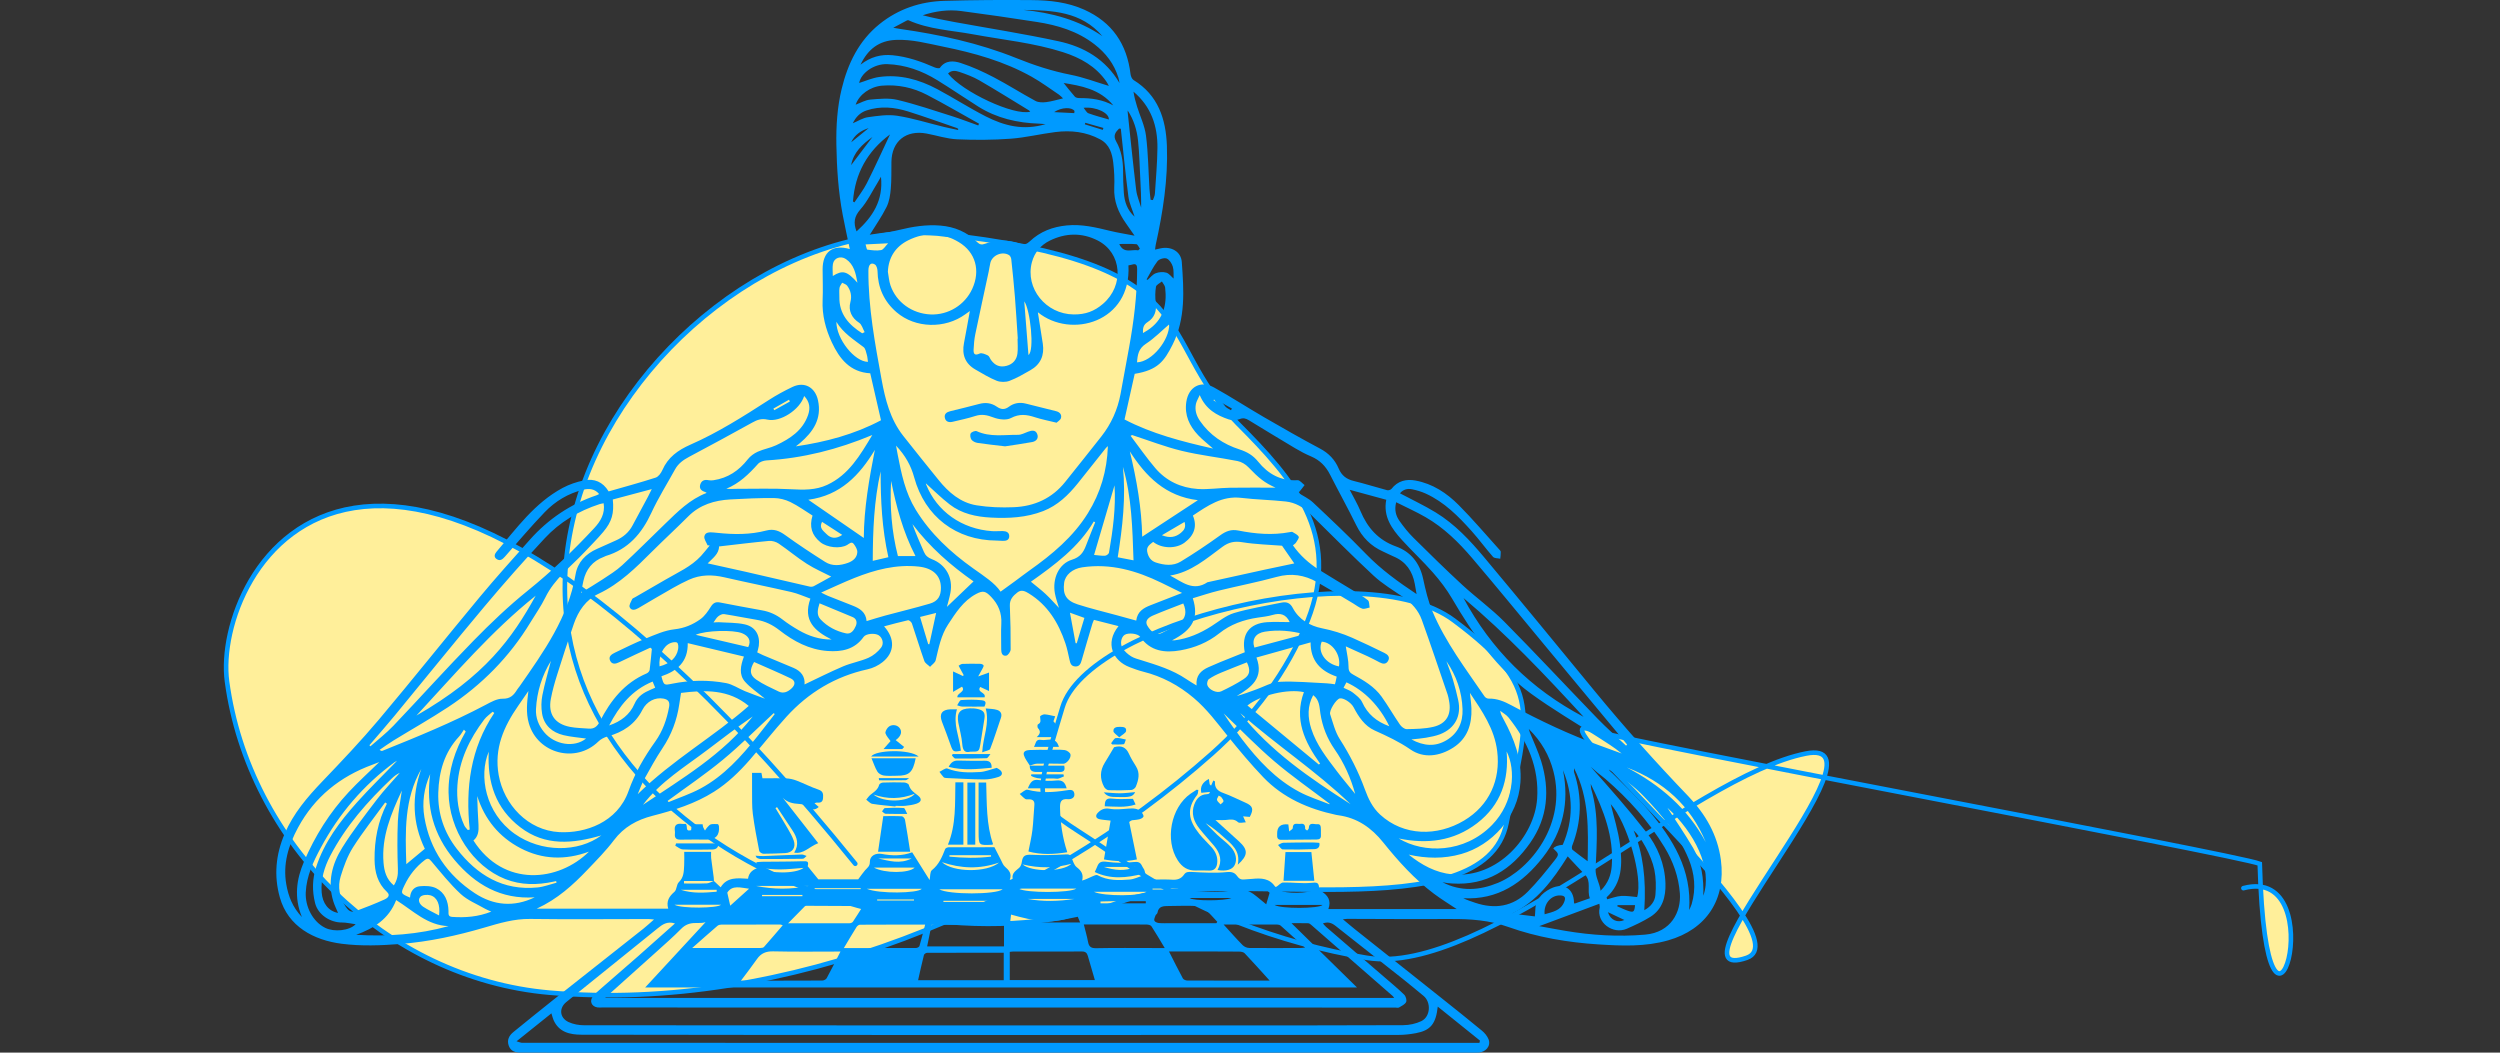 <svg width="380" height="160" viewBox="0 0 380 160" fill="none" xmlns="http://www.w3.org/2000/svg">
<rect x="0" y="0" width="380" height="160" fill="#333333" stroke="none"/>
<path d="M34.507 103.596C32.812 90.992 46.542 60.813 85.889 87.754C86.027 84.016 86.664 80.13 87.862 76.112C94.58 53.596 118.612 33.773 142.5 35.5C184.224 40 175.105 51.299 188.126 64.364C195.645 71.908 202.381 79.421 199.987 90.358C208.499 89.762 216.352 90.83 221 94.308C234.779 104.615 232.265 108.284 229 125.057C226.174 139.575 195.911 133.708 178.018 135.47C187.223 140.506 197.537 143.887 207.721 145.585C219.492 147.547 237.237 134.895 252.938 125.077C244.838 116.545 237.091 109.046 242 111C243.224 111.487 254.196 113.689 268.512 116.478C270.646 115.573 272.653 114.902 274.5 114.539C277.658 113.917 278.179 115.472 277.272 118.179C305.673 123.673 341.187 130.413 343.485 131.292C343.519 132.539 343.564 133.702 343.618 134.786C345.063 163.764 353.216 136.132 343.618 134.786C343.564 133.702 343.519 132.539 343.485 131.292C341.187 130.413 305.673 123.673 277.272 118.179C275.54 123.351 268.592 132.729 264.876 139.147C266.983 142.418 267.616 144.854 265.5 145.585C261.125 147.096 262.096 143.95 264.876 139.147C262.313 135.167 257.568 129.953 252.938 125.077C237.237 134.895 219.492 147.547 207.721 145.585C197.537 143.887 187.223 140.506 178.018 135.47C175.206 135.747 172.699 136.212 170.652 136.975C162.452 140.031 153.128 140.986 143.736 140.119C124.525 148.362 103.56 152.632 83.536 150.886C58.598 148.713 37.804 128.12 34.507 103.596Z" fill="#FFEF9A"/>
<path d="M130 131.292C56.5 40.486 32.289 87.097 34.507 103.596C37.804 128.12 58.598 148.713 83.536 150.886C119.186 153.994 157.817 138.034 184.224 114.539C190.43 109.017 195.737 102.039 198.772 94.308C203.933 81.163 196.517 72.783 188.126 64.364C175.105 51.299 184.224 40 142.5 35.5C118.612 33.773 94.58 53.596 87.862 76.112C74.177 121.986 133.78 150.715 170.652 136.975C185.721 131.36 225.73 141.857 229 125.057C232.265 108.284 234.779 104.615 221 94.308C207.221 84 165.283 94.857 161.5 107.5C156.286 124.927 157.042 121.176 170.059 130.486C181.016 138.323 194.478 143.378 207.721 145.585C225.562 148.558 257.127 117.961 274.5 114.539C288.211 111.838 252.218 150.171 265.5 145.585C274.694 142.41 231.979 107.012 242 111C245.723 112.482 339.699 129.844 343.485 131.292C344.5 168.5 355.015 131.292 341 135" stroke="#009AFF" stroke-width="0.7" stroke-linecap="round"/>
<g clip-path="url(#clip0_1999_8390)">
<path d="M120.964 67.848C125.507 67.179 129.87 66.033 133.912 63.879C133.364 61.489 132.825 59.135 132.275 56.74C129.228 56.578 127.602 54.542 126.435 52.035C125.499 50.023 124.939 47.903 125.037 45.635C125.105 44.078 125.043 42.515 125.037 40.955C125.031 38.277 126.557 37.104 129.165 37.855C128.801 36.095 128.418 34.372 128.089 32.64C127.425 29.13 127.191 25.583 127.129 22.015C127.08 19.149 127.26 16.303 127.931 13.522C128.86 9.673 130.542 6.189 133.698 3.651C136.545 1.362 139.897 0.235 143.526 0.129C147.943 2.20933e-05 152.365 -0.026 156.783 0.014C159.531 0.037 162.259 0.323 164.821 1.479C169.056 3.387 171.294 6.701 171.84 11.256C171.879 11.579 172.05 12.012 172.3 12.165C176.048 14.464 177.221 18.107 177.369 22.165C177.554 27.253 176.761 32.258 175.668 37.217C175.621 37.431 175.61 37.652 175.573 37.94C175.907 37.865 176.17 37.8 176.436 37.744C178.019 37.412 179.52 38.234 179.634 39.831C179.937 44.097 180.249 48.406 178.22 52.411C176.969 54.881 176.01 56.246 172.474 56.823C171.971 59.075 171.469 61.325 170.928 63.759C175.052 65.919 179.65 67.114 184.388 68.183C183.581 67.466 182.8 66.866 182.13 66.159C180.788 64.748 180.019 63.111 180.32 61.082C180.659 58.801 182.506 57.764 184.541 58.898C187.137 60.343 189.632 61.965 192.204 63.455C194.994 65.072 197.796 66.673 200.645 68.185C201.976 68.891 202.914 69.887 203.481 71.22C203.934 72.289 204.666 72.84 205.774 73.109C207.476 73.523 209.149 74.061 210.842 74.51C211.038 74.563 211.387 74.457 211.51 74.302C212.465 73.087 213.736 72.779 215.161 73.043C217.763 73.524 219.901 74.942 221.714 76.76C223.848 78.9 225.804 81.22 227.835 83.465C227.947 83.589 228.107 83.735 228.114 83.878C228.129 84.227 228.068 84.578 228.037 84.928C227.663 84.842 227.147 84.879 226.939 84.644C225.819 83.374 224.824 81.992 223.693 80.731C221.668 78.471 219.537 76.311 216.715 75.026C216.054 74.724 215.338 74.513 214.626 74.367C213.896 74.217 213.229 74.435 212.795 74.985C214.614 75.95 216.483 76.823 218.233 77.894C221.144 79.672 223.457 82.157 225.62 84.743C231.256 91.478 236.822 98.271 242.4 105.054C246.936 110.571 251.688 115.888 256.636 121.042C259.216 123.73 261.067 126.889 261.574 130.708C262.37 136.715 259.387 141.27 253.552 142.935C250.073 143.927 246.529 143.776 242.999 143.553C238.301 143.255 233.659 142.472 229.218 140.885C226.371 139.867 223.491 139.673 220.529 139.692C215.282 139.725 210.034 139.679 204.785 139.668C204.625 139.668 204.466 139.696 204.117 139.726C204.812 140.305 205.358 140.778 205.923 141.227C210.291 144.703 214.665 148.17 219.033 151.648C221.116 153.307 223.203 154.965 225.254 156.662C225.675 157.009 226.073 157.486 226.265 157.986C226.653 159.001 225.811 159.986 224.631 159.99C220.83 160 217.028 160 213.227 160C170.05 160 126.871 159.997 83.693 159.993C82.19 159.993 80.686 159.969 79.183 159.99C78.347 160.002 77.646 159.813 77.334 158.957C77.016 158.085 77.378 157.403 78.046 156.861C80.047 155.234 82.049 153.607 84.069 152.005C88.641 148.381 93.227 144.776 97.802 141.156C98.309 140.754 98.781 140.31 99.409 139.764C99.01 139.731 98.777 139.696 98.544 139.696C92.558 139.697 86.571 139.764 80.587 139.679C78.143 139.643 75.886 140.33 73.613 140.996C69.45 142.215 65.244 143.139 60.907 143.481C57.908 143.718 54.912 143.833 51.934 143.452C47.694 142.907 43.782 140.839 42.536 136.412C41.603 133.098 41.918 129.871 43.275 126.712C44.597 123.631 46.715 121.158 49.002 118.768C51.939 115.701 54.868 112.612 57.602 109.366C62.785 103.213 67.796 96.915 72.939 90.728C75.402 87.766 77.983 84.901 80.548 82.025C83.334 78.901 86.696 76.619 90.679 75.281C90.805 75.238 90.922 75.165 91.068 75.092C90.391 74.285 89.557 74.219 88.653 74.438C86.36 74.995 84.394 76.19 82.789 77.858C80.691 80.037 78.74 82.357 76.735 84.624C76.384 85.02 76.012 85.327 75.501 84.986C75.028 84.671 75.167 84.224 75.463 83.877C78.507 80.314 81.269 76.445 85.526 74.161C86.531 73.623 87.661 73.24 88.777 73.015C90.318 72.706 91.628 73.23 92.513 74.695C94.903 74.008 97.302 73.359 99.664 72.597C100.086 72.46 100.479 71.907 100.679 71.455C101.531 69.504 103.055 68.42 104.958 67.582C109.164 65.732 113.038 63.267 116.893 60.782C118.032 60.049 119.233 59.398 120.455 58.815C122.266 57.948 123.909 58.864 124.336 60.849C124.942 63.667 123.601 65.64 121.599 67.346C121.393 67.521 121.177 67.683 120.966 67.851L120.964 67.848ZM115.284 131.898C116.963 132.856 120.983 132.833 122.142 131.92C120.993 132 119.763 132.147 118.532 132.154C117.441 132.159 116.35 132.005 115.26 131.922C115.16 131.633 115.061 131.343 114.961 131.056C115.257 131.034 115.552 130.993 115.848 130.989C117.88 130.964 119.916 130.977 121.946 130.908C122.804 130.877 122.942 130.959 122.769 131.67C123.313 132.339 123.798 132.936 124.387 133.66H130.447C130.882 133.079 131.163 132.661 131.49 132.283C131.819 131.903 132.231 131.687 132.219 131.005C132.203 130.085 133.092 129.622 134.019 129.796C135.562 130.087 137.104 130.125 138.649 129.548C139.543 130.972 140.436 132.395 141.299 133.769C141.413 133.211 141.344 132.506 141.643 132.269C142.724 131.415 143.199 130.252 143.67 129.049C143.723 128.913 144.006 128.79 144.183 128.788C146.504 128.771 148.828 128.777 151.153 128.777C151.49 129.439 151.803 130.07 152.132 130.693C152.321 131.052 152.458 131.481 152.748 131.733C153.362 132.271 153.851 132.795 153.478 133.747C153.677 133.704 153.927 133.6 153.919 133.541C153.779 132.691 154.414 132.361 154.916 131.907C155.132 131.711 155.272 131.357 155.311 131.057C155.439 130.067 155.818 129.881 156.773 129.927C158.484 130.011 160.205 129.971 161.915 129.873C162.434 129.842 162.688 129.881 162.884 130.37C163.088 130.879 163.263 131.505 163.658 131.811C164.343 132.341 164.724 132.874 164.486 133.849C165.056 133.684 165.527 133.432 166.017 133.219C166.271 133.11 166.634 132.93 166.814 133.027C168.368 133.871 170.043 133.828 171.706 133.692C172.407 133.636 173.085 133.28 173.774 133.059C173.748 132.979 173.725 132.899 173.699 132.819C171.26 133.439 168.833 133.704 166.404 132.548C166.53 132.271 166.671 131.999 166.778 131.713C167.051 130.982 167.473 130.887 168.268 130.998C169.592 131.182 170.969 131.185 172.298 131.03C173.01 130.947 173.345 131.069 173.609 131.662C173.723 131.919 173.951 132.147 173.995 132.411C174.157 133.386 174.817 133.665 175.673 133.685C176.496 133.706 177.321 133.651 178.14 133.713C178.913 133.771 179.534 133.587 179.98 132.931C180.274 132.499 180.652 132.513 181.153 132.538C182.931 132.627 184.729 132.739 186.49 132.557C187.263 132.477 187.695 132.666 188.041 133.159C188.347 133.599 188.674 133.733 189.163 133.675C189.556 133.629 189.956 133.629 190.349 133.59C191.69 133.454 192.969 133.485 193.823 134.778C193.874 134.856 194.005 134.88 193.942 134.848C194.378 134.555 194.708 134.147 195.045 134.14C196.453 134.109 197.874 134.327 199.265 134.196C200.066 134.121 200.49 134.053 200.492 134.999C200.492 135.158 200.683 135.365 200.839 135.464C201.814 136.077 202.395 136.855 201.915 138.176H221.416C220.327 137.447 219.098 136.7 217.954 135.844C215.004 133.638 212.548 130.911 210.26 128.062C208.451 125.808 206.3 124.31 203.421 123.919C203.309 123.903 203.198 123.885 203.088 123.861C198.878 122.957 195.035 121.289 192.017 118.138C190.123 116.16 188.361 114.046 186.64 111.914C185.003 109.887 183.462 107.79 181.45 106.091C179.182 104.176 176.647 102.814 173.762 102.093C173.052 101.914 172.358 101.66 171.672 101.396C169.204 100.447 167.876 97.803 170.016 95.17C168.753 94.848 167.536 94.539 166.278 94.219C166.181 94.46 166.094 94.632 166.04 94.814C165.495 96.653 164.942 98.489 164.421 100.334C164.271 100.867 164.094 101.328 163.446 101.303C162.783 101.277 162.673 100.765 162.557 100.244C162.373 99.415 162.208 98.576 161.937 97.773C160.891 94.666 159.257 91.97 156.383 90.203C155.859 89.88 155.27 89.56 154.651 90.045C153.989 90.562 153.456 91.116 153.497 92.082C153.59 94.292 153.635 96.503 153.619 98.714C153.618 99.047 153.226 99.613 152.945 99.66C152.36 99.759 152.178 99.265 152.184 98.705C152.201 97.4 152.126 96.093 152.2 94.79C152.29 93.18 151.755 91.871 150.652 90.722C149.817 89.851 149.425 89.718 148.361 90.29C146.407 91.34 145.267 93.153 144.103 94.928C143.024 96.576 142.675 98.481 142.224 100.355C142.132 100.734 141.664 101.024 141.369 101.356C141.071 101.064 140.625 100.824 140.499 100.47C139.83 98.579 139.253 96.654 138.607 94.755C138.535 94.544 138.181 94.242 138.021 94.276C136.823 94.539 135.642 94.874 134.38 95.206C136.082 97.095 135.989 99.185 134.14 100.651C133.497 101.162 132.671 101.56 131.868 101.735C126.968 102.807 122.884 105.269 119.54 108.945C117.599 111.078 115.824 113.362 113.928 115.538C112.341 117.355 110.609 119.022 108.556 120.326C105.673 122.157 102.457 123.16 99.193 124C96.811 124.613 94.828 125.701 93.307 127.72C92.102 129.32 90.674 130.758 89.286 132.213C87.079 134.531 84.721 136.673 81.584 138.114H101.57C101.237 136.957 101.725 136.242 102.517 135.553C102.883 135.234 102.82 134.433 103.181 134.092C103.967 133.352 103.938 132.438 103.993 131.525C104.033 130.857 104.001 130.184 104.001 129.486H108.09C108.09 129.827 108.059 130.137 108.095 130.438C108.212 131.413 108.355 132.385 108.483 133.36C108.507 133.544 108.508 133.73 108.52 133.913H103.969C103.969 134.039 103.969 134.164 103.967 134.29C105.128 134.29 106.29 134.32 107.448 134.271C107.805 134.256 108.152 134.026 108.503 133.895C108.832 134.203 109.158 134.511 109.543 134.87C110.518 133.25 112.142 133.485 113.698 133.566C113.843 132.577 114.481 132.157 115.283 131.891L115.284 131.898ZM157.755 47.463C158.019 49.14 158.278 50.696 158.508 52.255C158.766 54.005 158.181 55.387 156.62 56.272C155.587 56.859 154.55 57.474 153.446 57.889C152.87 58.105 152.07 58.103 151.5 57.877C150.377 57.431 149.33 56.779 148.273 56.176C146.69 55.274 146.183 53.894 146.527 52.137C146.835 50.565 147.107 48.983 147.418 47.276C147.143 47.475 146.945 47.613 146.751 47.754C143.645 50.028 139.121 49.911 136.271 47.456C134.363 45.812 133.424 43.712 133.381 41.189C133.376 40.847 133.23 40.354 132.981 40.199C132.389 39.831 132.001 40.229 131.996 41.128C131.972 46.733 132.998 52.211 134.001 57.69C134.559 60.74 135.313 63.729 137.279 66.234C139.044 68.484 140.848 70.702 142.641 72.93C144.169 74.83 145.984 76.409 148.441 76.808C150.295 77.109 152.217 77.175 154.098 77.095C157.226 76.963 159.914 75.756 161.915 73.247C163.752 70.944 165.597 68.648 167.415 66.331C168.908 64.428 169.874 62.273 170.322 59.894C170.766 57.533 171.195 55.17 171.622 52.808C172.336 48.874 172.833 44.917 172.846 40.91C172.848 40.335 172.727 40.013 172.074 40.219C171.893 40.275 171.701 40.301 171.522 40.338C172 48.961 162.789 51.569 157.754 47.462L157.755 47.463ZM123.186 90.995C122.185 90.641 121.276 90.219 120.321 89.999C116.93 89.218 113.516 88.537 110.125 87.756C108.27 87.327 106.473 87.323 104.724 88.118C103.901 88.493 103.094 88.911 102.307 89.359C100.536 90.368 98.777 91.4 97.022 92.438C96.52 92.736 95.955 92.842 95.708 92.292C95.576 91.996 95.914 91.468 96.09 91.066C96.146 90.939 96.36 90.877 96.507 90.792C98.052 89.899 99.605 89.017 101.141 88.113C103.016 87.012 105.048 86.14 106.558 84.499C107.022 83.994 107.439 83.444 107.877 82.915C107.766 82.905 107.657 82.894 107.547 82.884C107.37 82.428 106.981 81.929 107.063 81.526C107.199 80.85 107.894 80.889 108.474 80.94C108.644 80.956 108.813 80.971 108.981 80.988C111.501 81.26 114.016 81.291 116.484 80.639C117.616 80.341 118.46 80.69 119.373 81.351C121.34 82.775 123.376 84.115 125.429 85.415C126.508 86.098 127.723 85.969 128.879 85.558C129.631 85.291 130.268 84.779 130.312 83.934C130.334 83.528 130.047 83.053 129.781 82.697C129.453 82.256 129.129 82.612 128.785 82.82C127.72 83.46 125.698 83.235 124.692 82.411C123.395 81.351 122.988 80.052 123.504 78.363C122.409 77.683 121.327 76.893 120.142 76.312C119.381 75.94 118.472 75.71 117.626 75.703C115.42 75.686 113.211 75.787 111.007 75.914C108.605 76.054 106.396 76.707 104.622 78.481C102.82 80.285 100.941 82.014 99.135 83.815C96.662 86.282 94.209 88.733 90.97 90.258C89.065 91.155 87.911 92.853 87.228 94.813C86.337 97.374 85.504 99.956 84.691 102.544C84.311 103.749 83.966 104.973 83.731 106.213C83.293 108.53 84.301 110.021 86.609 110.481C87.543 110.666 88.515 110.669 89.472 110.749C90.308 110.819 90.784 110.431 91.171 109.674C92.789 106.503 94.908 103.793 98.314 102.348C98.501 102.268 98.719 102.024 98.745 101.836C98.895 100.682 98.993 99.522 99.113 98.321C97.489 99.076 95.79 99.842 94.117 100.661C93.547 100.94 93.019 101.015 92.737 100.419C92.432 99.774 92.993 99.432 93.48 99.199C95.009 98.465 96.531 97.704 98.103 97.073C99.538 96.496 101.007 95.82 102.512 95.655C104.03 95.488 105.298 94.947 106.457 94.118C107.114 93.65 107.616 92.91 108.054 92.21C108.398 91.659 108.787 91.456 109.378 91.567C111.519 91.965 113.654 92.399 115.798 92.767C116.976 92.969 117.996 93.432 118.939 94.164C119.72 94.77 120.559 95.308 121.417 95.802C122.937 96.677 124.566 97.221 126.399 97.207C123.863 95.931 121.984 94.334 123.177 90.996L123.186 90.995ZM178.152 97.328C178.291 97.328 178.431 97.344 178.567 97.327C180.601 97.064 182.424 96.266 184.145 95.175C185.265 94.465 186.341 93.55 187.573 93.182C189.92 92.483 192.364 92.103 194.769 91.601C195.541 91.439 196.1 91.631 196.507 92.413C197.425 94.176 199.144 95.138 200.895 95.488C202.529 95.815 204.056 96.285 205.547 96.945C207.202 97.677 208.832 98.462 210.456 99.259C210.931 99.492 211.339 99.875 210.977 100.476C210.664 100.995 210.201 100.944 209.717 100.687C209.117 100.368 208.514 100.052 207.898 99.764C206.761 99.233 205.614 98.726 204.558 98.248C204.72 99.347 204.984 100.365 204.98 101.381C204.979 102.021 205.203 102.28 205.682 102.54C207.305 103.422 208.909 104.368 210.007 105.898C210.994 107.274 211.833 108.753 212.795 110.149C213.016 110.47 213.477 110.835 213.821 110.828C215.171 110.802 216.553 110.787 217.857 110.484C219.887 110.012 220.662 108.571 220.25 106.489C220.19 106.184 220.143 105.873 220.042 105.582C218.744 101.788 217.472 97.985 216.112 94.213C215.593 92.773 214.589 91.655 213.304 90.777C211.763 89.725 210.134 88.753 208.778 87.494C205.496 84.448 202.347 81.259 199.152 78.12C198.109 77.095 196.88 76.384 195.435 76.227C193.19 75.984 190.921 75.945 188.679 75.676C185.726 75.322 183.553 76.883 181.318 78.365C181.995 79.962 181.551 81.364 180.056 82.476C178.749 83.448 176.593 83.409 175.28 82.367C174.799 82.75 174.23 83.08 174.375 83.849C174.519 84.624 174.918 85.249 175.68 85.497C176.948 85.911 178.296 86.074 179.469 85.362C181.522 84.115 183.522 82.772 185.469 81.368C186.335 80.745 187.135 80.423 188.211 80.638C190.807 81.153 193.423 81.385 196.056 80.883C196.194 80.857 196.373 80.811 196.473 80.872C196.814 81.078 197.239 81.267 197.404 81.584C197.498 81.763 197.169 82.188 196.991 82.477C196.897 82.631 196.715 82.728 196.526 82.891C197.612 84.442 198.962 85.633 200.499 86.607C202.172 87.669 203.889 88.663 205.581 89.7C206.378 90.188 207.198 90.653 207.92 91.237C208.155 91.427 208.107 91.965 208.189 92.343C207.813 92.411 207.394 92.617 207.071 92.516C206.572 92.36 206.141 91.992 205.678 91.718C203.852 90.634 202.043 89.522 200.194 88.477C198.271 87.39 196.271 87.078 194.065 87.686C191.149 88.489 188.172 89.061 185.233 89.781C183.91 90.105 182.615 90.544 181.307 90.932C182.257 93.926 181.307 95.711 178.153 97.33L178.152 97.328ZM132.19 35.712C132.423 35.697 132.779 35.703 133.122 35.642C134.319 35.424 135.524 35.229 136.704 34.939C138.751 34.437 140.807 34.114 142.923 34.286C145.093 34.463 146.988 35.258 148.53 36.8C148.915 37.184 149.218 37.234 149.709 37.057C151.471 36.422 153.262 36.401 155.029 37.035C155.648 37.256 156.062 37.125 156.525 36.686C158.103 35.186 160.021 34.468 162.177 34.262C164.426 34.047 166.56 34.561 168.708 35.086C169.883 35.373 171.083 35.557 172.453 35.824C171.914 35.052 171.531 34.495 171.141 33.944C169.983 32.308 169.265 30.553 169.365 28.486C169.427 27.246 169.36 25.988 169.217 24.752C169.052 23.326 168.651 21.959 167.246 21.195C165.1 20.029 162.783 19.775 160.411 20.073C158.14 20.357 155.897 20.917 153.621 21.084C150.921 21.282 148.196 21.299 145.492 21.176C143.929 21.105 142.39 20.587 140.836 20.298C137.703 19.714 135.539 21.472 135.497 24.613C135.478 25.973 135.521 27.339 135.4 28.692C135.316 29.634 135.17 30.638 134.756 31.467C134.023 32.938 133.063 34.297 132.191 35.717L132.19 35.712ZM102.588 140.363C101.402 139.987 100.677 140.533 99.964 141.108C95.336 144.839 90.704 148.567 86.083 152.306C84.932 153.238 85.057 154.713 86.418 155.352C87.131 155.685 87.993 155.84 88.788 155.84C120.19 155.864 151.594 155.862 182.996 155.862C193.095 155.862 203.193 155.872 213.292 155.826C214.216 155.823 215.215 155.605 216.046 155.209C217.442 154.541 217.562 152.335 216.371 151.367C215.36 150.545 214.368 149.699 213.345 148.89C209.899 146.165 206.444 143.454 202.997 140.73C202.437 140.288 201.857 140.06 201.083 140.365C201.27 140.57 201.403 140.751 201.568 140.892C204.529 143.449 207.496 146 210.458 148.555C211.465 149.425 212.495 150.271 213.445 151.2C213.69 151.44 213.862 152.044 213.729 152.31C213.545 152.674 213.055 152.904 212.662 153.134C212.514 153.221 212.272 153.151 212.075 153.151C171.878 153.147 131.681 153.142 91.485 153.139C91.259 153.139 91.028 153.159 90.806 153.127C89.899 152.991 89.553 152.146 90.137 151.428C90.456 151.035 90.847 150.696 91.23 150.361C93.171 148.664 95.126 146.986 97.061 145.285C98.886 143.682 100.692 142.058 102.588 140.37V140.363ZM80.314 105.037C79.804 105.778 79.295 106.52 78.781 107.258C76.575 110.431 75.081 113.786 75.8 117.806C76.609 122.322 80.238 126.228 85.021 126.484C88.922 126.691 93.845 125.044 95.547 120.218C96.507 117.498 97.933 115.042 99.608 112.704C100.721 111.148 101.354 109.362 101.7 107.476C101.836 106.731 101.627 106.327 100.827 106.183C99.611 105.963 98.306 106.595 97.645 107.898C96.529 110.104 94.679 111.301 92.36 111.934C91.853 112.072 91.32 112.348 90.948 112.712C87.516 116.074 81.719 114.566 80.384 109.946C79.915 108.322 80.115 106.707 80.316 105.036L80.314 105.037ZM223.428 105.321C223.515 106.188 223.63 106.935 223.658 107.684C223.744 110.128 223.03 112.266 220.899 113.633C218.825 114.961 216.415 115.32 214.391 113.922C212.655 112.724 210.834 111.885 208.951 111.035C207.43 110.349 206.514 108.969 205.75 107.509C205.355 106.751 204.153 106.028 203.629 106.162C203.088 106.302 201.997 108.002 202.187 108.576C202.611 109.856 202.934 111.228 203.644 112.341C205.193 114.768 206.482 117.294 207.465 119.995C207.978 121.405 208.628 122.765 209.772 123.815C213.37 127.117 218.463 127.16 222.546 124.719C226.381 122.428 228.107 118.526 227.576 114.193C227.159 110.778 225.302 108.125 223.426 105.318L223.428 105.321ZM91.955 151.689H211.916C211.794 151.527 211.753 151.45 211.694 151.398C207.554 147.779 203.413 144.162 199.268 140.55C199.149 140.446 198.986 140.336 198.839 140.332C198.029 140.312 197.217 140.322 196.303 140.322C199.622 143.578 202.858 146.754 206.262 150.094H98.066C101.121 146.79 104.185 143.476 107.249 140.162C106.891 140.302 106.307 140.308 105.724 140.3C104.871 140.288 104.175 140.533 103.54 141.178C102.348 142.387 101.068 143.51 99.807 144.647C97.245 146.957 94.672 149.255 91.955 151.69V151.689ZM152.087 89.933C152.799 89.417 153.534 88.889 154.264 88.353C155.015 87.802 155.752 87.23 156.513 86.69C159.924 84.27 163.108 81.626 165.357 78.011C167.279 74.92 168.269 71.565 168.4 67.809C168.239 67.964 168.152 68.026 168.089 68.108C166.663 69.902 165.246 71.705 163.808 73.489C162.371 75.269 160.753 76.832 158.569 77.683C156.006 78.68 153.333 78.814 150.629 78.673C148.361 78.556 146.178 78.088 144.35 76.673C143.059 75.674 141.895 74.51 140.731 73.47C140.726 73.446 140.736 73.552 140.773 73.647C142.401 77.739 146.203 80.421 150.804 80.734C151.338 80.77 151.88 80.712 152.418 80.721C152.949 80.731 153.422 80.92 153.405 81.528C153.388 82.103 152.921 82.229 152.423 82.21C152.111 82.198 151.801 82.169 151.49 82.168C145.338 82.137 140.59 78.534 138.959 72.57C138.47 70.781 137.623 69.247 136.2 67.737C136.307 68.329 136.368 68.701 136.442 69.072C137.008 71.991 137.596 74.888 139.196 77.487C141.437 81.129 144.486 83.95 147.929 86.401C149.538 87.546 151.218 88.614 152.089 89.933H152.087ZM218.539 153.009C218.252 155.644 217.433 156.628 215.213 157.043C214.328 157.209 213.416 157.309 212.517 157.309C191.355 157.324 170.194 157.323 149.032 157.319C128.806 157.316 108.581 157.319 88.355 157.275C86.638 157.272 84.937 156.894 84.131 155.026C84.005 154.734 83.937 154.415 83.817 154.027C82.057 155.437 80.372 156.788 78.514 158.276C78.938 158.393 79.159 158.509 79.382 158.509C127.88 158.517 176.378 158.516 224.876 158.516C224.902 158.4 224.927 158.284 224.953 158.169C222.854 156.48 220.757 154.792 218.539 153.006V153.009ZM205.154 74.452C205.75 75.615 206.344 76.609 206.786 77.667C207.852 80.219 209.488 82.086 212.187 83.06C214.427 83.866 215.796 85.569 216.315 87.967C216.679 89.647 217.072 91.354 217.734 92.93C219.714 97.638 222.81 101.687 225.664 105.873C225.778 106.041 226.063 106.195 226.262 106.19C227.532 106.15 228.645 106.622 229.724 107.201C234.098 109.546 238.57 111.677 243.249 113.349C244.335 113.737 245.417 114.138 246.5 114.535C245.307 113.556 244.03 112.777 242.769 111.966C239.411 109.81 235.955 107.79 232.733 105.446C227.525 101.659 223.92 96.469 220.708 90.973C219.889 89.572 218.882 88.256 217.809 87.032C216.318 85.329 214.648 83.78 213.122 82.105C211.545 80.377 210.218 78.51 210.711 75.963C208.868 75.461 207.086 74.976 205.154 74.45V74.452ZM93.145 75.921C93.359 78.026 93.017 79.281 91.686 80.862C90.794 81.921 89.809 82.9 88.859 83.911C86.777 86.13 84.277 87.972 82.893 90.816C82.251 92.135 81.387 93.347 80.624 94.607C77.443 99.856 73.222 104.113 68.121 107.478C65.404 109.27 62.562 110.869 59.785 112.572C59.071 113.01 58.393 113.51 57.699 113.98C57.915 114.147 58.032 114.164 58.127 114.125C63.435 111.99 68.728 109.83 73.794 107.15C74.611 106.717 75.533 106.188 76.394 106.207C77.593 106.232 78.112 105.628 78.624 104.794C78.728 104.625 78.868 104.481 78.982 104.317C82.643 99.059 86.386 93.859 87.487 87.299C87.794 85.478 89.026 84.183 90.754 83.427C91.713 83.007 92.665 82.571 93.622 82.144C94.714 81.657 95.586 80.934 96.153 79.856C96.917 78.403 97.708 76.963 98.484 75.516C98.663 75.184 98.822 74.84 99.07 74.343C96.975 74.901 95.079 75.407 93.145 75.923V75.921ZM122.234 60.187C121.592 62.275 118.588 64.227 116.646 63.782C115.746 63.575 115.095 63.812 114.353 64.226C111.164 65.996 107.955 67.732 104.735 69.444C103.86 69.909 103.101 70.454 102.616 71.332C101.4 73.538 100.056 75.684 99 77.963C97.545 81.106 95.487 83.487 92.081 84.508C91.974 84.54 91.879 84.61 91.771 84.649C90.059 85.288 89.065 86.539 88.677 88.299C88.541 88.916 88.423 89.538 88.306 90.108C89.39 89.441 90.486 88.802 91.542 88.103C92.576 87.417 93.656 86.76 94.563 85.924C96.793 83.868 98.929 81.713 101.111 79.606C103 77.78 104.85 75.897 107.415 74.922C107.308 74.859 107.244 74.801 107.167 74.777C106.605 74.607 106.248 74.273 106.437 73.652C106.626 73.031 107.095 72.862 107.715 72.992C107.952 73.041 108.21 73.031 108.452 72.995C110.641 72.67 112.318 71.535 113.671 69.807C114.05 69.323 114.614 68.917 115.177 68.661C116.074 68.256 117.083 68.093 117.974 67.676C120.083 66.687 122.008 65.441 122.825 63.09C123.172 62.093 123.116 61.101 122.231 60.188L122.234 60.187ZM197.219 74.838C198.044 75.368 198.926 75.764 199.592 76.389C202.313 78.949 205.035 81.516 207.632 84.202C209.927 86.573 212.562 88.471 215.319 90.299C215.227 89.768 215.144 89.269 215.052 88.772C214.698 86.833 213.717 85.378 211.848 84.595C211.3 84.365 210.778 84.081 210.235 83.839C208.373 83.01 207.054 81.669 206.15 79.829C204.875 77.238 203.472 74.711 202.163 72.135C201.52 70.869 200.614 69.94 199.294 69.381C198.461 69.029 197.653 68.602 196.875 68.141C194.514 66.738 192.17 65.303 189.825 63.877C189.375 63.605 188.987 63.473 188.415 63.708C187.937 63.904 187.272 63.921 186.776 63.754C184.935 63.133 183.278 62.219 182.358 60.05C182.104 60.631 181.861 61.005 181.777 61.414C181.588 62.348 181.861 63.208 182.395 63.982C183.888 66.142 185.961 67.526 188.421 68.318C189.563 68.685 190.473 69.218 191.246 70.18C192.756 72.057 194.701 73.138 197.229 72.988C197.569 72.968 197.94 73.47 198.296 73.73C198.048 74.054 197.813 74.389 197.546 74.697C197.464 74.791 197.295 74.808 197.215 74.84L197.219 74.838ZM134.957 41.315C135.085 42.006 135.129 42.725 135.354 43.382C136.23 45.949 138.644 47.671 141.434 47.794C144.13 47.913 146.654 46.367 147.781 43.908C149.054 41.13 148.307 38.352 145.742 36.805C143.255 35.303 140.602 35.247 138.035 36.532C136.15 37.477 135.051 39.089 134.956 41.315H134.957ZM163.211 47.795C164.988 47.809 166.322 47.325 167.65 46.187C170.916 43.385 170.538 38.439 166.855 36.558C164.465 35.337 161.977 35.397 159.582 36.568C158.218 37.235 157.248 38.354 156.846 39.867C155.798 43.819 158.971 47.763 163.209 47.795H163.211ZM91.756 76.498C91.526 76.544 91.334 76.563 91.155 76.621C87.942 77.66 85.092 79.354 82.803 81.815C79.661 85.194 76.604 88.656 73.637 92.188C69.031 97.674 64.538 103.257 59.981 108.785C58.73 110.304 57.428 111.779 56.15 113.274C56.201 113.33 56.25 113.384 56.301 113.441C57.469 112.406 58.72 111.447 59.792 110.321C63.872 106.035 67.826 101.628 71.962 97.4C74.59 94.714 77.327 92.103 80.251 89.751C83.863 86.845 87.177 83.657 90.321 80.275C91.276 79.247 92.001 78.076 91.756 76.496V76.498ZM247.162 113.345C247.215 113.287 247.268 113.228 247.32 113.17C243.091 108.072 238.861 102.974 234.629 97.878C231.012 93.521 227.431 89.131 223.758 84.821C221.716 82.425 219.462 80.21 216.705 78.619C215.28 77.797 213.77 77.121 212.218 76.34C211.913 77.54 212.191 78.43 212.734 79.196C213.367 80.091 214.061 80.963 214.839 81.734C217.288 84.161 219.75 86.581 222.282 88.918C224.359 90.835 226.679 92.503 228.662 94.506C233.443 99.338 238.076 104.319 242.805 109.206C244.197 110.644 245.707 111.968 247.164 113.344L247.162 113.345ZM131.72 94.407C132.711 94.111 133.621 93.817 134.545 93.568C136.808 92.957 139.088 92.411 141.337 91.752C142.566 91.391 143.037 90.586 143.02 89.31C142.996 87.466 141.783 86.35 139.636 86.12C136.21 85.754 133.002 86.605 129.871 87.851C128.231 88.505 126.632 89.267 124.814 90.071C125.318 90.316 125.582 90.466 125.863 90.578C127.095 91.073 128.331 91.563 129.57 92.042C130.676 92.467 131.616 93.039 131.723 94.409L131.72 94.407ZM179.677 90.127C178.519 89.558 177.539 89.071 176.555 88.591C172.748 86.738 168.8 85.594 164.504 86.232C163.005 86.455 161.905 87.393 161.749 88.591C161.52 90.35 162.04 91.298 163.817 91.871C165.803 92.511 167.842 92.995 169.857 93.546C170.776 93.798 171.694 94.052 172.708 94.331C172.875 92.949 173.818 92.408 174.887 91.992C176.41 91.402 177.934 90.806 179.677 90.127ZM214.124 129.905C216.071 131.468 218.209 132.654 220.728 132.901C227.676 133.582 233.254 127.125 233.644 121.408C233.966 116.698 232.18 112.666 229.297 109.061C228.965 108.646 228.452 108.375 228.024 108.038C228.098 108.562 228.327 108.938 228.538 109.325C230.16 112.317 231.346 115.412 231.106 118.916C230.742 124.232 226.74 128.489 222.124 129.806C219.477 130.562 216.819 130.508 214.124 129.905ZM103.514 105.325C103.417 105.948 103.329 106.501 103.247 107.056C102.896 109.47 102.062 111.679 100.701 113.721C99.684 115.245 98.805 116.863 97.911 118.465C97.548 119.114 97.314 119.832 96.934 120.717C102.229 115.509 108.518 111.96 113.81 107.301C110.757 104.773 107.201 104.857 103.514 105.323V105.325ZM154.671 51.479C154.681 51.479 154.693 51.479 154.703 51.479C154.561 49.363 154.438 47.245 154.268 45.132C154.115 43.22 153.917 41.312 153.713 39.404C153.689 39.181 153.555 38.888 153.378 38.778C152.353 38.141 150.819 38.784 150.535 39.949C150.428 40.384 150.378 40.834 150.283 41.273C149.604 44.444 148.904 47.611 148.247 50.788C148.089 51.555 148.023 52.348 147.987 53.133C147.958 53.759 148.125 54.11 148.91 53.737C149.218 53.591 149.771 53.841 150.155 54.028C150.373 54.134 150.467 54.486 150.632 54.716C151.252 55.572 151.999 55.872 153.001 55.606C153.943 55.358 154.526 54.701 154.649 53.758C154.746 53.011 154.669 52.239 154.669 51.479H154.671ZM132.59 66.12C127.282 68.34 122.021 69.652 116.522 69.982C116.072 70.01 115.504 70.193 115.221 70.51C113.839 72.055 112.381 73.477 110.401 74.29C110.968 74.35 111.495 74.302 112.023 74.302C114.765 74.304 117.514 74.217 120.249 74.364C122.14 74.466 123.967 74.522 125.727 73.703C129.012 72.178 130.719 69.235 132.59 66.118V66.12ZM122.287 104.038C124.234 103.117 126.166 102.133 128.157 101.287C129.398 100.76 130.77 100.532 132.002 99.987C132.734 99.664 133.431 99.083 133.922 98.447C134.411 97.815 134.128 96.932 133.565 96.564C133.002 96.195 131.635 96.292 131.272 96.806C129.905 98.736 127.936 99.107 125.785 98.949C123 98.745 120.639 97.48 118.488 95.803C117.434 94.981 116.309 94.418 114.985 94.205C113.337 93.941 111.703 93.594 110.054 93.342C109.773 93.299 109.397 93.5 109.152 93.698C108.884 93.912 108.716 94.254 108.449 94.617C108.779 94.6 109.026 94.561 109.269 94.578C110.587 94.668 111.938 94.619 113.211 94.906C114.826 95.272 115.553 96.557 115.337 98.174C115.295 98.499 115.184 98.816 115.099 99.163C115.42 99.318 115.695 99.465 115.98 99.585C117.519 100.232 119.061 100.869 120.602 101.514C121.771 102.004 122.391 102.852 122.29 104.038H122.287ZM172.074 66.125C172.002 66.168 171.931 66.209 171.857 66.251C173.1 67.889 174.271 69.586 175.6 71.148C177.27 73.111 179.508 74.154 182.051 74.323C183.673 74.43 185.316 74.163 186.95 74.137C189.362 74.1 191.774 74.127 193.881 74.127C192.182 73.354 191.411 72.736 189.74 71.004C189.321 70.57 188.7 70.197 188.114 70.081C185.292 69.524 182.417 69.206 179.627 68.53C177.064 67.909 174.586 66.939 172.07 66.124L172.074 66.125ZM196.039 94.562C195.472 93.342 194.594 93.133 193.438 93.471C192.71 93.686 191.939 93.766 191.183 93.878C189.025 94.198 187.055 94.886 185.304 96.285C183.605 97.641 181.581 98.474 179.44 98.85C177.067 99.269 174.848 99.01 173.309 96.797C172.955 96.288 171.512 96.132 170.948 96.493C170.404 96.842 170.193 97.902 170.654 98.569C170.981 99.041 171.445 99.459 171.934 99.762C172.404 100.055 172.976 100.191 173.515 100.36C175.868 101.097 178.228 101.807 180.3 103.211C180.782 103.538 181.285 103.827 181.878 104.196C181.74 102.693 182.535 101.929 183.68 101.415C184.274 101.15 184.872 100.887 185.474 100.642C186.722 100.133 187.973 99.636 189.204 99.143C188.667 96.391 189.903 94.748 192.611 94.571C193.736 94.498 194.87 94.559 196.036 94.559L196.039 94.562ZM233.972 140.776C235.295 141.015 236.621 141.268 237.952 141.491C241.962 142.167 245.994 142.414 250.054 142.065C254.011 141.724 255.55 138.596 255.341 135.796C255.153 133.291 254.319 130.933 253.005 128.777C250.597 124.823 247.525 121.434 244.035 118.412C243.651 118.079 243.232 117.786 242.837 117.463C242.48 117.168 242.136 116.858 241.785 116.555C244.686 119.801 247.552 123.049 250.214 126.457C251.976 128.71 253.058 131.355 253.15 134.274C253.213 136.305 252.709 138.198 250.861 139.357C249.729 140.067 248.498 140.633 247.271 141.171C245.162 142.094 242.614 140.216 243.15 137.982C243.191 137.815 243.125 137.621 243.103 137.369C240.02 138.518 237.023 139.636 233.972 140.773V140.776ZM130.801 9.83C132.334 8.637 133.914 8.225 135.677 8.397C137.929 8.616 140.021 9.348 142.072 10.25C142.31 10.356 142.785 10.427 142.865 10.313C143.713 9.115 144.966 9.231 146.026 9.574C147.757 10.134 149.437 10.904 151.054 11.748C153.206 12.873 155.257 14.189 157.395 15.343C157.846 15.586 158.494 15.586 159.03 15.52C159.859 15.418 160.668 15.164 161.582 14.951C161.352 14.74 161.175 14.529 160.954 14.381C159.592 13.469 158.271 12.485 156.845 11.683C152.634 9.316 148.035 8.039 143.335 7.084C140.957 6.601 138.602 5.952 136.137 6.066C133.636 6.182 131.938 7.445 130.799 9.831L130.801 9.83ZM126.341 87.638C125.158 87.027 123.834 86.462 122.636 85.696C121.162 84.753 119.815 83.611 118.365 82.626C117.962 82.352 117.371 82.174 116.891 82.219C114.374 82.45 111.863 82.767 109.293 83.061C109.296 84.202 108.29 84.882 107.567 85.63C109.509 86.06 111.436 86.474 113.356 86.915C116.6 87.659 119.841 88.423 123.085 89.165C123.279 89.209 123.531 89.184 123.705 89.094C124.648 88.595 125.575 88.066 126.34 87.64L126.341 87.638ZM196.734 85.642C196.174 84.833 195.517 83.883 194.87 82.949C192.943 82.794 190.87 82.748 188.843 82.42C187.65 82.225 186.781 82.403 185.81 83.116C183.367 84.906 181.049 86.971 177.856 87.485C179.677 88.436 181.348 89.968 183.544 88.494C183.564 88.481 183.6 88.486 183.627 88.481C186.523 87.844 189.416 87.203 192.313 86.571C193.818 86.243 195.328 85.936 196.734 85.64V85.642ZM168.548 13.062C168.467 12.917 168.339 12.64 168.167 12.393C166.555 10.071 164.23 8.785 161.619 7.944C157.151 6.507 152.482 6.063 147.897 5.215C144.607 4.606 141.211 4.482 138.091 3.081C138.013 3.045 137.873 3.1 137.781 3.147C137.168 3.467 136.561 3.797 135.771 4.22C136.241 4.301 136.505 4.352 136.772 4.391C142.826 5.258 148.789 6.538 154.475 8.829C157.166 9.913 159.878 10.8 162.729 11.362C164.705 11.751 166.615 12.483 168.548 13.06V13.062ZM58.807 122.157C58.72 122.096 58.635 122.034 58.548 121.973C56.905 124.237 55.157 126.436 53.659 128.792C52.81 130.128 52.25 131.685 51.782 133.212C51.292 134.811 51.602 136.402 52.545 137.82C52.89 138.341 53.346 138.763 54.025 138.507C55.525 137.942 57.026 137.367 58.485 136.703C58.808 136.557 59.436 136.145 58.829 135.582C57.392 134.249 56.953 132.548 56.934 130.669C56.902 127.689 57.448 124.836 58.805 122.157H58.807ZM57.654 115.832C57.249 115.989 56.936 116.116 56.619 116.232C51.675 118.043 47.819 121.137 45.292 125.813C43.833 128.511 42.975 131.338 43.518 134.431C43.83 136.208 44.453 137.878 45.893 139.396C44.659 136.393 45.064 133.633 46.201 130.979C47.872 127.078 50.109 123.502 53.013 120.389C54.473 118.824 56.066 117.383 57.654 115.832ZM71.962 127.754C76.563 134.943 84.895 134.038 89.523 129.449C85.896 130.783 82.427 130.647 79.135 128.935C75.87 127.236 73.669 124.548 72.537 120.998C72.563 122.475 72.653 123.927 72.732 125.379C72.779 126.269 72.713 127.132 71.962 127.754ZM127.752 144.635C124.239 144.635 120.894 144.688 117.552 144.606C116.437 144.579 115.671 144.894 115.048 145.791C114.304 146.863 113.497 147.89 112.629 149.057C116.883 149.057 120.937 149.062 124.99 149.042C125.218 149.042 125.553 148.875 125.655 148.686C126.357 147.398 127.01 146.084 127.751 144.637L127.752 144.635ZM153.488 148.97H166.419C166.043 147.68 165.694 146.487 165.348 145.292C165.216 144.834 164.984 144.621 164.446 144.625C160.988 144.65 157.529 144.632 154.069 144.63C153.88 144.63 153.691 144.664 153.486 144.684V148.97H153.488ZM170.167 12.623C170.113 12.354 170.079 12.078 169.999 11.818C169.357 9.712 168.082 8.065 166.353 6.727C163.76 4.722 160.743 3.825 157.578 3.334C153.755 2.744 149.927 2.177 146.091 1.677C144.123 1.42 142.173 1.69 140.251 2.32C141.868 2.744 143.497 3.06 145.127 3.358C150.387 4.318 155.674 5.142 160.897 6.271C164.743 7.101 168.038 8.989 170.165 12.621L170.167 12.623ZM192.994 149.057C191.626 147.549 190.426 146.203 189.187 144.896C189.011 144.71 188.635 144.645 188.349 144.642C185.998 144.621 183.646 144.628 181.296 144.627C180.145 144.627 178.996 144.627 177.69 144.627C178.429 146.078 179.086 147.415 179.798 148.724C179.896 148.906 180.25 149.04 180.487 149.042C184.565 149.061 188.644 149.055 192.996 149.055L192.994 149.057ZM152.567 144.812C148.629 144.812 144.775 144.809 140.923 144.826C140.755 144.826 140.476 145.008 140.44 145.154C140.118 146.427 139.839 147.711 139.55 148.989H152.569V144.812H152.567ZM100.534 102.797C100.915 104.191 100.912 104.176 102.192 103.919C104.91 103.374 107.652 103.321 110.365 103.83C111.363 104.018 112.27 104.663 113.235 105.058C114.183 105.446 115.153 105.784 116.273 106.203C115.129 105.247 114.055 104.544 113.237 103.614C112.289 102.537 112.561 101.194 113.077 99.796C110.18 99.104 107.37 98.433 104.536 97.756C104.587 100.617 102.919 101.989 100.532 102.796L100.534 102.797ZM203.181 102.847C200.713 101.994 199.197 100.445 199.212 97.641C196.439 98.416 193.762 99.165 190.981 99.943C192.169 103.095 190.175 104.479 187.987 105.795C189.001 105.519 189.946 105.158 190.897 104.818C192.089 104.392 193.273 103.693 194.487 103.635C196.873 103.519 199.277 103.761 201.672 103.866C202.083 103.885 202.492 103.961 202.906 104.011C202.96 103.817 202.996 103.711 203.02 103.602C203.069 103.383 203.113 103.163 203.18 102.845L203.181 102.847ZM132.974 68.389C130.656 72.227 127.773 75.296 122.867 75.963C125.815 77.994 128.549 79.88 131.298 81.773C131.32 77.286 132.103 72.847 132.976 68.389H132.974ZM171.731 68.607C172.776 72.922 173.532 77.238 173.614 81.577C176.414 79.742 179.246 77.885 182.078 76.028C177.176 75.444 174.174 72.433 171.73 68.607H171.731ZM198.192 105.204C195.777 104.67 191.646 105.623 189.61 107.233C193.244 110.241 196.853 113.224 200.46 116.21C200.526 116.162 200.591 116.113 200.657 116.065C198.298 112.778 196.671 109.33 198.192 105.204ZM232.366 110.784C232.468 111.11 232.493 111.207 232.529 111.301C233.111 112.765 233.797 114.196 234.258 115.696C235.6 120.058 235.269 124.268 232.611 128.082C229.753 132.182 225.955 134.627 220.74 134.29C220.487 134.273 220.231 134.257 219.979 134.223C219.734 134.191 219.493 134.136 219.247 134.092C222.047 135.553 224.881 135.353 227.685 134.196C232.65 132.147 238.189 125.19 236.117 117.228C235.482 114.789 234.306 112.721 232.362 110.784H232.366ZM63.298 108.765C73.726 102.768 77.838 97.051 81.423 90.549C74.718 95.907 69.133 102.465 63.298 108.765ZM222.451 90.901C226.672 98.719 232.664 104.729 240.706 108.959C234.81 102.549 228.975 96.372 222.451 90.901ZM237.572 117.069C238.56 121.958 237.578 126.409 234.517 130.315C231.465 134.211 227.683 136.816 222.41 136.531C223.019 136.821 223.624 137.018 224.226 137.221C227.224 138.232 229.971 137.808 232.224 135.536C233.692 134.056 235.004 132.416 236.296 130.777C237.035 129.84 236.953 129.776 236.1 128.972C236.307 128.665 236.787 128.477 237.54 128.409C239.162 124.649 239.138 120.872 237.572 117.069ZM128.265 144.106C132.054 144.106 135.652 144.109 139.252 144.092C139.427 144.092 139.715 143.937 139.756 143.798C140.064 142.749 140.322 141.687 140.62 140.542C137.225 140.542 133.968 140.536 130.711 140.557C130.535 140.557 130.299 140.737 130.197 140.901C129.568 141.903 128.971 142.926 128.265 144.106ZM70.79 111.197L70.515 110.906C70.275 111.252 70.075 111.635 69.79 111.939C67.542 114.353 66.71 117.294 66.619 120.494C66.529 123.665 67.504 126.531 69.431 129.022C72.524 133.018 76.444 135.413 81.702 134.892C82.682 134.795 83.634 134.416 84.597 134.167C84.575 134.085 84.553 134.004 84.532 133.924C84.401 133.953 84.27 133.982 84.141 134.009C81.659 134.545 79.196 134.562 76.801 133.617C71.862 131.667 68.263 126.148 68.18 120.469C68.131 117.117 69.142 114.067 70.79 111.195V111.197ZM152.606 143.857V140.581H141.596C141.369 141.69 141.151 142.751 140.925 143.857H152.608H152.606ZM177.039 144.102C176.31 142.894 175.694 141.827 175.02 140.795C174.906 140.62 174.545 140.533 174.296 140.53C172.712 140.507 171.127 140.521 169.544 140.521C167.994 140.521 166.443 140.521 164.741 140.521C164.976 141.471 165.219 142.301 165.377 143.147C165.512 143.869 165.808 144.141 166.605 144.126C169.546 144.065 172.489 144.102 175.432 144.102C175.902 144.102 176.371 144.102 177.039 144.102ZM62.323 136.436C62.388 135.422 62.944 134.787 63.831 134.707C64.641 134.633 65.583 134.656 66.282 135.003C67.629 135.673 68.136 136.986 68.173 138.467C68.184 138.879 68.064 139.325 68.74 139.37C70.735 139.505 72.686 139.362 74.677 138.565C74.314 138.402 74.029 138.3 73.772 138.152C72.507 137.418 71.077 136.856 70.029 135.886C68.4 134.38 67.007 132.613 65.567 130.911C65.21 130.487 65.002 130.397 64.555 130.739C63.224 131.755 62.219 133.025 61.499 134.528C60.882 135.815 60.887 135.816 62.323 136.438V136.436ZM105.21 144.099C108.828 144.099 112.198 144.101 115.57 144.092C115.758 144.092 116.013 144.063 116.12 143.944C117.07 142.875 117.994 141.784 118.98 140.635C118.765 140.572 118.692 140.533 118.619 140.533C115.642 140.53 112.666 140.524 109.689 140.536C109.478 140.536 109.216 140.589 109.065 140.719C107.826 141.781 106.607 142.868 105.21 144.101V144.099ZM81.271 136.393C76.148 136.734 72.253 134.482 69.067 130.69C65.886 126.904 64.71 122.552 65.39 117.657C64.439 119.784 64.132 122.014 64.51 124.235C65.351 129.177 68.001 133.023 72.166 135.765C75.026 137.648 78.1 137.924 81.273 136.395L81.271 136.393ZM158.916 18.864C158.436 18.829 158.196 18.802 157.956 18.795C154.647 18.686 151.504 17.973 148.671 16.184C146.59 14.868 144.556 13.474 142.459 12.184C140.137 10.754 137.611 9.843 134.869 9.748C132.806 9.677 130.857 11.139 130.593 12.611C131.545 12.316 132.564 11.852 133.626 11.704C136.768 11.265 139.708 12.082 142.459 13.547C144.954 14.877 147.338 16.422 149.858 17.704C152.624 19.11 155.548 19.884 158.918 18.868L158.916 18.864ZM212.608 127.449C216.4 129.743 222.572 129.738 226.805 125.384C230.138 121.958 230.442 117.04 229.006 114.215C229.367 118.516 228.16 122.334 224.514 125.134C220.948 127.873 216.9 128.334 212.608 127.447V127.449ZM185.983 140.523C187.042 141.682 187.93 142.698 188.875 143.656C189.115 143.901 189.537 144.089 189.879 144.092C192.483 144.121 195.089 144.101 197.694 144.092C197.874 144.092 198.053 144.06 198.371 144.029C197.066 142.853 195.878 141.77 194.672 140.708C194.541 140.593 194.315 140.531 194.131 140.531C191.5 140.519 188.867 140.524 185.983 140.524V140.523ZM68.19 140.77C64.967 140.683 62.812 138.438 60.218 136.81C59.103 139.718 56.81 141.107 54.139 142.09C58.898 142.38 63.578 142.05 68.19 140.77ZM238.294 130.167C236.03 133.776 233.659 136.976 229.835 138.872C230.978 139.011 232.122 139.151 233.297 139.294C233.326 138.919 233.356 138.725 233.355 138.53C233.338 136.846 234.277 135.781 235.675 135.078C237.639 134.091 239.229 135.059 239.249 137.204C239.249 137.229 239.275 137.253 239.327 137.355C240.102 137.083 240.886 136.805 241.659 136.533C241.191 135.321 241.918 133.968 240.917 132.95C240.051 132.068 239.22 131.153 238.292 130.167H238.294ZM130.062 15.911C130.823 15.634 131.538 15.2 132.285 15.137C133.657 15.021 135.107 14.871 136.418 15.184C139.211 15.852 141.943 16.786 144.687 17.651C146.038 18.076 147.359 18.596 148.695 19.07C148.734 18.98 148.775 18.892 148.814 18.802C146.178 17.333 143.572 15.802 140.894 14.412C138.777 13.312 136.486 12.82 134.074 13.02C132.275 13.168 130.581 14.371 130.06 15.91L130.062 15.911ZM244.202 136.393C244.229 136.494 244.255 136.596 244.282 136.696C244.992 136.518 245.693 136.235 246.411 136.186C247.213 136.131 248.028 136.288 248.84 136.354C249.773 133.352 247.297 124.955 244.834 122.227C245.273 124.092 245.977 126.245 246.25 128.451C246.602 131.299 246.616 134.191 244.202 136.393ZM91.407 126.981C87.051 128.247 82.886 128.652 79.086 125.747C75.367 122.904 74.047 118.993 74.289 114.249C72.733 117.961 73.795 123.583 78.219 126.732C82.257 129.605 87.903 129.59 91.407 126.981ZM60.355 115.636C60.161 115.745 60.066 115.784 59.984 115.844C55.254 119.333 51.528 123.692 48.754 128.865C47.617 130.986 46.597 133.139 46.475 135.626C46.368 137.82 47.552 140.113 49.445 141.039C50.797 141.699 53.101 141.478 54.058 140.482C53.297 140.382 52.635 140.215 51.973 140.22C50.26 140.233 48.344 139.093 47.889 137.253C47.431 135.398 47.469 133.602 48.048 131.815C49.278 128.009 51.642 124.892 54.257 121.966C56.177 119.818 58.252 117.808 60.357 115.633L60.355 115.636ZM131.075 137.866C130.898 137.769 130.85 137.721 130.804 137.721C128.118 137.704 125.431 137.69 122.745 137.682C122.609 137.682 122.421 137.672 122.341 137.752C121.538 138.548 120.75 139.362 119.792 140.342C123.1 140.342 126.122 140.346 129.143 140.332C129.311 140.332 129.55 140.239 129.638 140.109C130.128 139.389 130.583 138.645 131.076 137.867L131.075 137.866ZM241.787 119.151C241.831 119.578 241.821 119.771 241.872 119.946C243.053 123.937 242.706 128.031 242.532 132.084C242.48 133.333 243.135 134.167 243.286 135.396C244.449 134.235 244.886 132.981 244.987 131.599C245.31 127.182 243.788 123.233 241.787 119.151ZM75.132 108.367L74.883 108.183C74.452 108.572 73.949 108.908 73.603 109.364C71.356 112.324 69.792 115.58 69.528 119.349C69.38 121.464 69.678 123.519 70.568 125.461C70.687 125.723 70.922 125.931 71.104 126.164C71.201 126.14 71.3 126.118 71.397 126.094C70.74 119.776 71.496 113.761 75.133 108.367H75.132ZM205.99 120.681C205.311 118.229 204.308 115.972 202.875 113.915C201.726 112.264 201.008 110.45 200.698 108.448C200.55 107.485 200.584 106.392 199.605 105.662C198.7 107.345 198.761 109.044 199.311 110.768C200.094 113.221 201.675 115.202 203.193 117.211C204.088 118.395 205.055 119.526 205.99 120.681ZM101.424 121.776L101.502 121.968C103.179 121.265 104.927 120.693 106.517 119.834C110.037 117.929 112.663 114.998 115.129 111.917C116.021 110.804 116.883 109.665 117.759 108.538C117.706 108.491 117.654 108.445 117.601 108.397C115.038 110.768 112.569 113.257 109.884 115.478C107.177 117.715 104.253 119.687 101.424 121.776ZM51.382 138.766C51.133 138.165 50.856 137.616 50.674 137.037C49.746 134.087 50.471 131.325 52.02 128.846C53.62 126.288 55.486 123.888 57.319 121.483C58.385 120.084 59.612 118.809 60.766 117.478C60.288 117.679 59.908 117.987 59.556 118.32C55.876 121.803 52.55 125.568 50.191 130.099C49.292 131.825 48.752 133.651 48.892 135.624C49.011 137.316 49.939 138.496 51.382 138.766ZM256.753 138.327C256.883 138.026 257.046 137.735 257.136 137.423C257.816 135.074 257.582 132.77 256.667 130.542C255.165 126.892 252.633 123.966 249.96 121.144C248.381 119.476 246.536 118.154 244.558 116.976C244.674 117.236 244.917 117.364 245.099 117.549C246.949 119.422 248.908 121.202 250.609 123.202C254.284 127.527 257.184 132.223 256.753 138.327ZM184.896 140.32C184.938 140.25 184.981 140.182 185.025 140.113C184.427 139.484 183.871 138.807 183.212 138.249C182.863 137.953 182.344 137.728 181.891 137.709C180.48 137.65 179.066 137.696 177.651 137.714C176.884 137.725 176.089 137.699 175.932 138.754C175.91 138.899 175.692 139.005 175.636 139.156C175.539 139.416 175.376 139.753 175.468 139.953C175.556 140.145 175.925 140.283 176.184 140.305C176.773 140.356 177.37 140.322 177.965 140.322C180.274 140.322 182.584 140.322 184.894 140.322L184.896 140.32ZM97.731 122.331C103.671 118.334 109.892 114.688 114.415 108.903C112.088 110.503 109.848 112.218 107.603 113.924C104.158 116.542 100.403 118.792 97.731 122.329V122.331ZM202.082 122.254C202.082 122.22 202.082 122.184 202.082 122.15C199.272 120.011 196.364 117.989 193.68 115.701C191.001 113.417 188.548 110.869 185.995 108.436C186.856 109.788 187.801 111.075 188.77 112.341C191.212 115.538 193.92 118.47 197.523 120.377C198.969 121.143 200.558 121.636 202.082 122.254ZM144.101 11.178C146.295 13.983 154.155 17.629 156.588 16.979C156.53 16.912 156.487 16.831 156.421 16.79C153.907 15.258 151.412 13.694 148.865 12.22C147.919 11.673 146.869 11.285 145.829 10.931C145.27 10.74 144.613 10.64 144.103 11.178H144.101ZM174.894 30.367L175.245 30.415C175.348 30.092 175.524 29.772 175.546 29.443C175.699 27.135 175.9 24.827 175.93 22.517C175.975 19.174 174.979 16.202 172.29 13.932C172.402 14.71 172.606 15.465 172.839 16.213C173.299 17.687 174.005 19.128 174.194 20.635C174.531 23.31 174.553 26.027 174.719 28.725C174.753 29.273 174.834 29.819 174.894 30.366V30.367ZM147.98 88.374C144.557 85.977 141.32 83.162 138.69 79.664C139.209 81.121 139.841 82.503 140.44 83.899C140.68 84.457 141.054 84.769 141.633 84.99C143.784 85.819 144.886 87.829 144.464 90.093C144.314 90.898 144.07 91.686 143.927 92.248C145.17 91.059 146.547 89.744 147.978 88.375L147.98 88.374ZM156.697 88.423C157.503 89.09 158.251 89.652 158.928 90.285C159.616 90.927 160.239 91.64 160.962 92.399C160.734 91.601 160.477 90.916 160.348 90.21C159.929 87.922 160.955 85.681 162.947 85.072C164.159 84.7 164.674 83.972 165.066 82.939C165.517 81.749 166 80.569 166.468 79.386C166.397 79.346 166.325 79.306 166.256 79.266C163.932 83.206 160.349 85.831 156.697 88.423ZM59.864 134.582C60.373 133.784 60.512 133.022 60.48 132.128C60.391 129.701 60.374 127.267 60.473 124.841C60.534 123.328 60.856 121.825 61.082 120.162C59.419 123.738 57.973 127.219 58.296 131.137C58.401 132.409 58.718 133.646 59.864 134.582ZM64.575 129.017C62.698 125.143 62.536 121.052 64.037 116.884C61.418 121.452 61.598 126.431 61.76 131.355C62.682 130.589 63.586 129.837 64.575 129.015V129.017ZM188.519 108.395C193.118 114.206 199.134 118.303 205.285 122.234C200.053 117.192 193.951 113.206 188.519 108.395ZM172.295 85.17C172.128 80.341 172.031 75.591 170.685 70.971C171.149 75.574 170.628 80.123 169.893 84.707C170.734 84.869 171.473 85.012 172.295 85.17ZM133.859 71.645C132.845 76.117 132.675 80.639 132.658 85.249C133.526 85.048 134.258 84.877 135.034 84.697C134.059 80.362 133.849 76.013 133.858 71.645H133.859ZM114.619 100.624C113.923 101.825 113.935 102.593 114.935 103.291C115.987 104.024 117.192 104.545 118.353 105.11C119.085 105.466 119.729 105.172 120.292 104.663C120.939 104.077 120.935 103.471 120.164 103.104C118.333 102.23 116.462 101.441 114.619 100.624ZM239.256 116.772C239.256 117.105 239.22 117.253 239.261 117.377C240.512 121.143 240.401 124.868 238.965 128.564C238.897 128.739 238.909 129.078 239.023 129.17C239.744 129.759 240.507 130.302 241.32 130.908C241.407 126.092 241.596 121.35 239.256 116.77V116.772ZM189.529 100.676C188.227 101.194 186.912 101.693 185.617 102.239C184.97 102.511 184.324 102.821 183.753 103.221C183.549 103.364 183.425 103.87 183.51 104.13C183.743 104.848 184.948 105.408 185.624 105.085C186.792 104.527 187.954 103.934 189.033 103.226C190.014 102.583 190.094 101.873 189.53 100.676H189.529ZM179.864 91.727C178.324 92.333 176.765 92.903 175.241 93.562C174.327 93.957 174.043 94.522 174.402 95.114C174.899 95.936 175.646 96.676 176.588 96.213C177.496 95.766 178.395 95.277 179.229 94.705C180.242 94.014 180.427 93.007 179.862 91.727H179.864ZM139.151 84.518C137.236 80.811 136.241 76.99 135.449 73.099C135.242 76.959 135.517 80.765 136.481 84.518H139.153H139.151ZM124.568 91.703C124.277 92.639 124.091 93.473 124.723 94.145C125.771 95.262 127.116 95.953 128.597 96.273C129.376 96.442 129.822 95.759 130.086 95.139C130.307 94.62 130.217 94.053 129.591 93.79C127.955 93.1 126.314 92.428 124.568 91.703ZM169.405 73.775C168.405 77.179 167.35 80.774 166.3 84.35C166.766 84.392 167.36 84.493 167.949 84.474C168.169 84.467 168.535 84.202 168.567 84.008C169.163 80.554 169.628 77.085 169.405 73.775ZM129.652 30.619C129.725 30.667 129.798 30.715 129.871 30.762C130.511 29.787 131.248 28.863 131.769 27.828C132.991 25.401 134.11 22.921 135.284 20.432C131.844 22.987 129.96 26.367 129.652 30.619ZM89.085 112.258C87.936 112.092 86.774 112.016 85.656 111.745C83.933 111.33 82.697 110.271 82.396 108.464C82.245 107.561 82.262 106.583 82.439 105.684C82.786 103.922 83.298 102.195 83.743 100.452C82.374 102.702 81.61 105.146 81.47 107.771C81.4 109.09 81.86 110.263 82.703 111.284C84.314 113.24 87.32 113.681 89.085 112.256V112.258ZM145.619 19.756C145.633 19.709 145.647 19.661 145.66 19.615C145.601 19.567 145.548 19.498 145.48 19.474C143.003 18.623 140.54 17.731 138.045 16.946C135.963 16.291 133.831 16.073 131.701 16.79C130.7 17.127 130.057 17.838 129.63 18.733C130.425 18.401 131.148 17.923 131.921 17.816C133.393 17.612 134.932 17.37 136.373 17.595C138.734 17.962 141.037 18.696 143.367 19.265C144.115 19.447 144.869 19.595 145.621 19.758L145.619 19.756ZM219.857 100.51C220.194 101.458 220.568 102.394 220.859 103.354C221.161 104.348 221.407 105.362 221.636 106.377C222.179 108.787 221.176 110.719 218.883 111.609C218.207 111.871 217.474 112.001 216.757 112.132C216.09 112.252 215.409 112.295 214.536 112.395C216.436 113.417 218.172 113.519 219.859 112.52C221.625 111.473 222.379 109.795 222.306 107.795C222.209 105.15 221.377 102.71 219.859 100.51H219.857ZM249.933 138.346C250.907 137.827 251.54 137.022 251.623 136.038C251.731 134.768 251.717 133.44 251.462 132.198C251.002 129.978 249.411 127.192 248.314 126.232C249.71 129.602 250.25 133.64 249.933 138.346ZM130.195 35.174C132.649 32.963 134.29 30.471 133.907 26.864C133.688 27.251 133.563 27.489 133.422 27.715C132.557 29.104 131.846 30.626 130.777 31.835C129.827 32.909 129.696 33.88 130.195 35.172V35.174ZM171.41 16.796C171.41 16.895 171.401 16.994 171.41 17.091C171.832 21.021 172.225 24.955 172.7 28.878C172.811 29.792 173.199 30.672 173.457 31.567C173.466 30.049 173.399 28.59 173.323 27.133C173.221 25.212 173.185 23.283 172.982 21.372C172.811 19.756 172.331 18.199 171.41 16.796ZM113.73 98.358C114.246 97.342 113.734 96.63 112.796 96.249C111.461 95.706 107.225 95.817 105.747 96.494C108.466 97.129 111.08 97.739 113.73 98.358ZM198.25 96.406C196.25 95.861 194.25 95.698 192.262 96.013C190.861 96.234 190.233 97.153 190.669 98.433C193.195 97.757 195.723 97.082 198.25 96.406ZM131.056 50.668C131.179 50.607 131.303 50.544 131.425 50.483C131.151 49.994 130.996 49.32 130.581 49.055C129.477 48.348 128.908 47.217 129.26 45.913C129.505 45 129.313 44.161 128.768 43.424C128.607 43.206 128.266 43.121 128.008 42.975C127.866 43.234 127.647 43.48 127.604 43.753C127.536 44.195 127.592 44.657 127.584 45.109C127.528 47.744 129.025 49.378 131.059 50.667L131.056 50.668ZM172.831 55.079C175.115 54.987 177.76 51.678 177.721 49.295C176.615 50.239 175.488 51.4 174.167 52.265C173.071 52.98 172.908 53.914 172.831 55.079ZM211.179 110.397C209.69 107.306 207.367 104.944 204.654 103.715C204.517 103.975 204.38 104.237 204.22 104.544C204.73 104.799 205.236 104.959 205.624 105.267C206.155 105.691 206.778 106.144 207.043 106.727C207.869 108.545 209.222 109.679 211.181 110.395L211.179 110.397ZM173.731 50.624C173.99 50.468 174.208 50.345 174.416 50.211C176.802 48.663 177.418 46.372 177.103 43.717C177.064 43.392 176.78 43.094 176.608 42.784C176.293 43.05 175.759 43.28 175.706 43.589C175.575 44.381 175.57 45.218 175.677 46.017C175.844 47.268 175.479 48.294 174.451 48.944C173.769 49.377 173.701 49.896 173.73 50.624H173.731ZM92.59 110.268C94.399 109.66 95.741 108.601 96.432 107.01C96.961 105.788 97.874 105.27 98.948 104.811C99.147 104.726 99.346 104.637 99.589 104.532C99.445 104.183 99.32 103.885 99.201 103.596C96.039 104.898 94.13 107.304 92.59 110.27V110.268ZM131.931 55.002C131.87 54.6 131.856 54.257 131.761 53.937C131.636 53.526 131.562 52.988 131.267 52.762C129.793 51.63 128.188 50.657 127.128 48.919C127.128 51.521 129.885 54.99 131.933 55.002H131.931ZM169.228 16.027C167.153 13.477 164.174 13.031 161.675 12.613C162.094 13.132 162.712 13.934 163.379 14.696C163.515 14.851 163.832 14.911 164.063 14.909C165.863 14.897 167.6 15.13 169.228 16.027ZM259.278 128.016C256.978 122.441 252.852 118.79 247.283 116.658C252.347 119.321 256.549 122.894 259.278 128.016ZM170.366 19.573C170.279 19.562 170.191 19.552 170.104 19.54C169.548 20.095 169.142 20.604 169.667 21.516C170.439 22.861 170.696 24.376 170.707 25.932C170.714 27.065 170.734 28.202 170.824 29.331C170.933 30.687 171.336 31.938 172.46 32.934C172.116 31.858 171.648 30.897 171.517 29.889C171.069 26.459 170.741 23.012 170.366 19.573ZM130.331 42.975C130.071 41.525 129.803 40.209 128.581 39.377C127.78 38.83 126.758 39.208 126.605 40.12C126.508 40.703 126.586 41.314 126.586 41.95C128.091 41.014 128.745 41.189 130.331 42.975ZM253.451 122.787C254.624 124.608 256.066 126.695 257.348 128.875C258.656 131.102 258.999 133.595 258.9 136.159C260.374 132.048 257.53 126.504 253.451 122.787ZM155.539 1.505C159.844 1.93 163.931 3.013 167.561 5.494C164.354 1.733 159.96 1.574 155.539 1.505ZM100.25 101.282C101.826 100.896 102.845 99.97 103.072 98.675C103.13 98.348 103.119 97.836 102.927 97.688C102.721 97.529 102.229 97.623 101.919 97.747C100.806 98.19 100.098 99.711 100.25 101.282ZM200.904 97.533C200.225 99.095 201.483 100.903 203.523 101.296C203.842 99.544 202.509 97.63 200.904 97.533ZM174.279 42.471C174.334 42.493 174.387 42.517 174.441 42.539C174.843 42.194 175.193 41.72 175.66 41.537C176.143 41.346 176.776 41.298 177.27 41.441C177.704 41.567 178.036 42.045 178.388 42.345C178.361 41.763 178.443 41.108 178.267 40.532C178.119 40.051 177.75 39.458 177.33 39.293C176.96 39.148 176.191 39.377 175.939 39.703C175.285 40.548 174.821 41.538 174.281 42.471H174.279ZM66.739 139.147C66.941 137.527 66.468 136.385 65.409 136.082C64.946 135.949 64.173 136.017 63.896 136.32C63.43 136.831 63.804 137.485 64.332 137.832C65.055 138.307 65.852 138.671 66.737 139.147H66.739ZM139.847 93.774C140.283 95.228 140.683 96.567 141.085 97.909C141.143 97.914 141.201 97.919 141.259 97.924C141.594 96.379 141.931 94.835 142.293 93.165C141.429 93.381 140.709 93.56 139.847 93.776V93.774ZM234.784 138.969C236.006 138.61 237.232 138.417 237.761 137.086C238.03 136.412 237.865 136.131 237.15 136.106C235.755 136.056 234.614 137.37 234.783 138.969H234.784ZM153.541 140.216H164.179C164.012 139.811 163.871 139.467 163.691 139.03C160.331 140.73 157.015 139.949 153.679 139.016C153.623 139.507 153.587 139.81 153.541 140.215V140.216ZM162.632 93.129C162.933 94.758 163.212 96.261 163.491 97.764C163.549 97.769 163.607 97.774 163.665 97.779C164.05 96.501 164.436 95.223 164.829 93.921C164.084 93.652 163.427 93.415 162.634 93.129H162.632ZM156.326 53.96C157.272 53.312 156.606 47.082 155.686 45.804C155.902 48.558 156.113 51.259 156.326 53.96ZM188.558 135.074C189.476 135.243 190.319 135.659 191.086 136.32C191.547 136.715 192.022 137.093 192.463 137.456C192.645 136.845 192.805 136.307 192.982 135.706C191.729 134.361 190.082 135.115 188.558 135.073V135.074ZM110.995 137.665C111.965 136.792 112.912 135.937 113.858 135.085C112.598 134.942 111.32 134.465 110.547 135.682C110.701 136.358 110.835 136.96 110.995 137.665ZM142.775 135.173C144.104 136.005 151.398 136.002 152.401 135.173H142.775ZM163.6 135.066H154.797C155.955 135.762 162.671 135.74 163.6 135.066ZM180.048 79.332C178.902 80.006 177.827 80.638 176.606 81.354C177.818 81.839 178.707 81.65 179.5 80.99C179.956 80.61 180.313 80.161 180.048 79.33V79.332ZM124.951 79.32C124.448 80.266 125.167 80.702 125.601 81.153C126.312 81.892 127.133 81.924 128.021 81.301C126.991 80.638 126.003 79.999 124.952 79.32H124.951ZM201.038 137.548H193.731C194.678 138.172 200.489 138.125 201.038 137.548ZM140.104 135.102H131.762C133.562 135.885 139.531 135.794 140.104 135.102ZM187.832 135.258L187.799 135.006H180.135C180.135 135.085 180.136 135.163 180.138 135.241C182.707 135.628 185.272 135.743 187.832 135.258ZM102.53 137.524C103.564 138.128 109.065 138.063 109.591 137.524H102.53ZM151.854 131.112C148.845 132.147 146.086 132.024 143.17 131.049C144.855 132.622 150.012 132.669 151.854 131.112ZM164.71 16.386C164.986 16.715 165.16 17.116 165.44 17.219C166.455 17.588 167.505 17.857 168.542 18.163C168.632 17.181 166.601 16.189 164.71 16.384V16.386ZM150.646 137.098C150.649 137.039 150.651 136.981 150.654 136.921H143.398C143.398 136.981 143.401 137.039 143.401 137.098H150.644H150.646ZM134.996 36.982C133.752 37.043 132.726 37.094 131.568 37.15C131.679 37.496 131.73 37.931 131.837 37.945C132.532 38.034 133.259 38.143 133.929 38.013C134.293 37.944 134.571 37.414 134.996 36.98V36.982ZM114.918 134.662C117.584 135.205 120.246 135.211 122.908 134.662H114.918ZM155.432 131.389C156.739 132.557 161.526 132.586 162.85 131.296C160.377 131.958 158.014 132.011 155.432 131.389ZM173.008 38.052L173.263 37.802C173.086 37.562 172.928 37.135 172.731 37.118C171.888 37.041 171.034 37.086 170.13 37.086C170.809 38.631 172.045 37.848 173.008 38.052ZM166.283 135.558C167.777 136.279 173.658 136.213 174.259 135.558H166.283ZM132.836 131.873C134.438 132.771 138.198 132.754 139.025 131.873H132.836ZM130.819 135.144C130.825 135.098 130.83 135.051 130.835 135.005H123.826C123.826 135.051 123.826 135.098 123.826 135.144H130.821H130.819ZM174.162 137.311C174.162 137.202 174.159 137.091 174.159 136.982C171.864 136.993 169.566 136.942 167.274 137.025C167.275 137.12 167.277 137.216 167.279 137.311H174.162ZM150.641 130.206C150.641 130.133 150.641 130.06 150.639 129.988H144.317V130.21C146.428 130.414 148.535 130.467 150.641 130.206ZM163.292 136.64H156.2C158.557 137.069 160.916 137.006 163.292 136.64ZM115.831 136.034C115.831 136.099 115.831 136.162 115.831 136.227H121.967V136.034H115.831ZM180.759 136.501C181.501 136.969 186.128 136.952 187.17 136.501H180.759ZM129.371 25.103C130.486 23.629 131.55 22.226 132.612 20.824C131.105 21.918 129.744 23.115 129.371 25.103ZM245.882 137.582C245.858 137.636 245.834 137.692 245.811 137.747C246.365 137.985 246.907 138.262 247.479 138.453C248.304 138.729 248.435 138.61 248.527 137.582H245.882ZM138.93 136.882C138.93 136.828 138.93 136.775 138.928 136.72H133.327C133.327 136.775 133.328 136.828 133.33 136.882H138.932H138.93ZM138.569 130.484H133.48C135.131 130.855 136.789 131.393 138.569 130.484ZM194.473 135.262C195.294 135.905 198.999 135.805 199.641 135.262H194.473ZM163.287 17.196C163.301 17.087 163.313 16.979 163.326 16.868C162.918 16.265 161.384 16.272 160.222 17.043C161.403 17.101 162.344 17.149 163.287 17.195V17.196ZM103.463 135.246C105.284 135.842 107.109 135.702 108.934 135.542C108.935 135.444 108.937 135.345 108.939 135.246H103.463ZM167.796 131.777C169.388 132.276 170.971 132.485 172.548 131.777H167.796ZM246.908 139.837C246.09 139.449 245.29 139.069 244.405 138.65C244.774 139.854 245.862 140.329 246.908 139.837ZM179.084 135.214C179.081 135.165 179.079 135.115 179.076 135.064H175.185L175.19 135.214H179.084ZM132.042 19.467C130.877 19.848 129.909 20.478 129.378 21.632C130.266 20.91 131.153 20.189 132.042 19.467ZM184.593 60.597C184.547 60.684 184.501 60.77 184.456 60.857C185.34 61.356 186.223 61.855 187.107 62.353C187.154 62.268 187.2 62.181 187.248 62.096C186.363 61.598 185.478 61.097 184.594 60.599L184.593 60.597ZM164.965 18.664C164.942 18.742 164.92 18.822 164.896 18.9L167.628 19.743C167.657 19.644 167.685 19.545 167.714 19.447C166.799 19.186 165.881 18.924 164.965 18.664ZM120.054 61.034L119.933 60.755C119.14 61.206 118.346 61.657 117.555 62.108C117.599 62.19 117.643 62.272 117.688 62.352C118.477 61.913 119.266 61.473 120.055 61.034H120.054Z" fill="#009AFF"/>
<path d="M124.371 128.16C122.958 128.708 122.175 129.851 120.714 129.599C121.496 128.383 121.165 127.296 120.466 126.242C119.68 125.057 118.895 123.869 118.11 122.683C118.03 122.734 117.952 122.783 117.872 122.834C118.505 123.885 119.152 124.925 119.765 125.987C120.088 126.547 120.413 127.12 120.634 127.725C121.031 128.807 120.462 129.624 119.346 129.67C118.243 129.716 117.138 129.776 116.035 129.769C115.816 129.769 115.438 129.52 115.402 129.335C115.04 127.468 114.675 125.597 114.43 123.711C114.282 122.571 114.335 121.403 114.314 120.249C114.299 119.345 114.311 118.441 114.311 117.471H115.737C115.78 117.689 115.829 117.948 115.897 118.302C117.123 118.302 118.338 118.268 119.552 118.317C120.074 118.339 120.614 118.472 121.104 118.661C122.211 119.085 123.271 119.64 124.393 120.016C125.119 120.261 125.148 120.68 125.102 121.303C125.053 122.005 124.636 122.031 124.119 121.997C124.049 121.992 123.977 122.04 123.804 122.097C124.057 122.319 124.253 122.491 124.447 122.659C123.855 123.2 123.361 123.112 122.771 122.611C122.445 122.336 121.909 122.223 121.458 122.198C120.519 122.145 119.661 121.971 118.97 121.251C120.725 123.497 122.479 125.742 124.369 128.16H124.371Z" fill="#009AFF"/>
<path d="M183.919 120.373C183.427 120.424 183.012 120.467 182.598 120.509C182.392 119.594 182.765 118.904 183.752 118.395C183.793 118.68 183.832 118.945 183.87 119.211C183.939 119.28 184.009 119.35 184.081 119.42C184.202 119.148 184.322 118.877 184.43 118.635C184.593 118.734 184.678 118.765 184.676 118.789C184.593 119.752 185.07 120.229 185.961 120.543C187.104 120.947 188.184 121.522 189.301 122.004C190.441 122.497 190.601 122.989 189.967 124.169C189.636 124.142 189.306 124.113 188.952 124.084C189.126 124.469 189.243 124.731 189.361 124.993C188.959 124.998 188.399 125.171 188.184 124.974C187.602 124.436 187.007 124.572 186.36 124.634C185.861 124.681 185.352 124.644 184.746 124.644C185.967 125.75 187.156 126.824 188.339 127.903C189.737 129.178 189.72 130.019 188.138 131.44C188.598 129.282 187.141 128.268 185.893 127.143C185.075 126.404 184.22 125.704 183.248 125.112C183.839 125.708 184.418 126.317 185.025 126.896C185.456 127.306 185.929 127.668 186.375 128.062C186.608 128.268 186.841 128.477 187.051 128.707C187.863 129.594 188.094 130.686 187.66 131.508C187.294 132.199 186.37 132.468 185.059 132.244C185.834 130.887 185.473 129.68 184.55 128.572C183.808 127.68 183.007 126.834 182.293 125.92C181.454 124.845 181.024 123.633 181.534 122.271C181.861 121.4 182.419 120.753 183.449 120.717C183.56 120.714 183.67 120.675 183.774 120.634C183.81 120.62 183.824 120.55 183.917 120.375L183.919 120.373ZM185.611 121.127C185.49 121.061 185.369 120.995 185.247 120.928C185.148 121.155 184.928 121.417 184.981 121.597C185.056 121.851 185.335 122.043 185.527 122.263C185.686 122.099 185.972 121.934 185.97 121.772C185.967 121.556 185.74 121.343 185.609 121.129L185.611 121.127Z" fill="#009AFF"/>
<path d="M162.227 129.542C160.205 129.857 158.283 129.951 156.322 129.428C156.533 128.32 156.794 127.26 156.926 126.182C157.081 124.923 157.107 123.648 157.224 122.383C157.28 121.762 157.015 121.505 156.428 121.495C156.23 121.491 155.985 121.541 155.846 121.445C155.534 121.231 155.277 120.94 154.998 120.681C155.403 120.451 155.88 119.951 156.2 120.038C158.167 120.567 160.123 120.436 162.084 120.135C162.629 120.051 163.189 119.936 163.299 120.617C163.41 121.287 162.816 121.522 162.3 121.474C161.233 121.376 161.109 121.956 161.126 122.795C161.17 125.057 161.478 127.274 162.229 129.544L162.227 129.542Z" fill="#009AFF"/>
<path d="M182.148 120.072C182.094 120.322 182.116 120.63 181.975 120.812C180.3 122.945 180.649 124.691 182.273 126.725C182.855 127.454 183.547 128.094 184.17 128.792C184.8 129.498 185.146 130.317 185.003 131.282C184.902 131.959 184.54 132.353 183.801 132.329C183.122 132.307 182.439 132.295 181.76 132.317C180.536 132.354 179.687 131.799 179.03 130.79C177.027 127.718 177.959 122.744 180.965 120.642C181.267 120.431 181.58 120.237 181.886 120.036C181.975 120.05 182.062 120.062 182.15 120.075L182.148 120.072Z" fill="#009AFF"/>
<path d="M168.812 124.732C168.08 124.644 167.599 124.623 167.134 124.521C166.56 124.394 166.457 123.966 166.867 123.546C167.362 123.039 167.869 122.792 168.669 122.933C169.571 123.093 170.533 122.986 171.461 122.914C172.22 122.855 172.942 122.829 173.495 123.442C173.662 123.628 173.868 123.961 173.803 124.128C173.726 124.325 173.391 124.482 173.141 124.538C172.686 124.64 172.213 124.656 171.595 124.724C172.012 126.749 172.402 128.645 172.811 130.632C171.127 131.006 169.417 130.931 167.8 130.632C168.14 128.645 168.467 126.744 168.812 124.731V124.732Z" fill="#009AFF"/>
<path d="M169.339 113.577C170.459 113.25 171.155 113.595 171.596 114.572C171.895 115.238 172.283 115.868 172.671 116.487C173.32 117.524 173.056 118.555 172.649 119.563C172.556 119.796 172.208 120.065 171.963 120.079C170.813 120.143 169.659 120.154 168.506 120.111C168.268 120.103 167.948 119.837 167.824 119.606C167.165 118.375 167.175 117.143 167.928 115.932C168.42 115.143 168.884 114.336 169.339 113.575V113.577Z" fill="#009AFF"/>
<path d="M138.35 129.459H133.465C133.741 127.583 133.993 125.863 134.258 124.051C135.235 124.051 136.163 124.024 137.087 124.077C137.261 124.087 137.523 124.399 137.56 124.605C137.839 126.15 138.071 127.706 138.35 129.459Z" fill="#009AFF"/>
<path d="M150.332 105.035C149.82 104.799 149.415 104.613 148.995 104.418C148.416 105.258 149.915 105.211 149.658 105.999H145.529C145.388 105.359 146.853 105.165 146.225 104.373C145.815 104.613 145.43 104.838 144.865 105.168V102.058C145.432 102.321 145.89 102.535 146.348 102.748L146.487 102.632C146.249 102.191 146.011 101.749 145.71 101.19C145.854 101.117 146.067 100.923 146.288 100.913C147.192 100.875 148.099 100.882 149.007 100.903C149.18 100.906 149.418 100.998 149.498 101.129C149.558 101.224 149.427 101.459 149.347 101.614C149.173 101.955 148.979 102.287 148.683 102.819C149.344 102.583 149.786 102.423 150.332 102.227V105.032V105.035Z" fill="#009AFF"/>
<path d="M147.469 114.258C146.637 114.472 146.336 114.043 146.262 113.095C146.179 112.009 145.867 110.94 145.668 109.861C145.391 108.365 145.895 107.725 147.42 107.667C147.838 107.652 148.274 107.684 148.681 107.784C149.549 107.999 149.77 108.387 149.629 109.269C149.423 110.549 149.234 111.832 149.015 113.109C148.817 114.258 148.804 114.256 147.469 114.256V114.258Z" fill="#009AFF"/>
<path d="M136.111 122.589C134.933 122.462 133.749 122.373 132.581 122.181C132.251 122.126 131.972 121.767 131.669 121.548C131.876 121.303 132.054 121.018 132.299 120.819C132.835 120.383 133.444 120.04 133.633 119.286C133.672 119.132 133.991 118.959 134.185 118.952C135.26 118.913 136.339 118.901 137.415 118.935C137.67 118.943 138.094 119.12 138.14 119.297C138.343 120.086 138.949 120.465 139.522 120.909C140.161 121.405 140.089 121.89 139.306 122.159C138.779 122.339 138.21 122.421 137.652 122.479C137.146 122.531 136.632 122.489 136.122 122.489L136.11 122.589H136.111ZM132.751 120.766C134.36 122.08 138.087 121.91 139.063 120.639C136.899 121.491 134.925 121.502 132.751 120.766Z" fill="#009AFF"/>
<path d="M195.095 133.883C195.198 132.37 195.292 130.972 195.392 129.517C196.698 129.517 198.014 129.517 199.329 129.517C199.477 130.957 199.626 132.395 199.779 133.881H195.095V133.883Z" fill="#009AFF"/>
<path d="M145.218 118.911H146.435V128.387H144.084C145.349 125.343 145.146 122.128 145.218 118.911Z" fill="#009AFF"/>
<path d="M104.255 125.236C104.573 125.605 104.096 126.441 105.05 126.191C105.078 125.914 105.109 125.64 105.145 125.292H106.803C106.82 125.406 106.82 125.571 106.874 125.714C106.944 125.9 107.06 126.068 107.155 126.244C107.276 126.074 107.38 125.886 107.524 125.737C107.691 125.563 107.873 125.335 108.083 125.291C108.43 125.217 108.804 125.27 109.143 125.27C109.211 125.417 109.271 125.488 109.279 125.566C109.417 126.936 108.808 127.62 107.453 127.619C106.124 127.619 104.794 127.597 103.465 127.629C102.798 127.646 102.517 127.388 102.585 126.729C102.599 126.589 102.604 126.443 102.581 126.305C102.447 125.428 102.845 125.114 103.683 125.231C103.875 125.258 104.074 125.234 104.255 125.234V125.236Z" fill="#009AFF"/>
<path d="M139.184 115.26C138.746 117.442 138.185 117.919 136.288 117.914C135.636 117.912 134.976 117.973 134.338 117.88C133.987 117.828 133.555 117.587 133.373 117.297C133.02 116.734 132.818 116.077 132.469 115.26H139.184Z" fill="#009AFF"/>
<path d="M195.829 125.316C195.866 125.636 195.9 125.914 195.955 126.382C196.208 126.157 196.498 126.019 196.498 125.881C196.498 124.937 197.192 125.296 197.655 125.226C198.232 125.137 198.409 125.423 198.378 125.958C198.373 126.048 198.576 126.148 198.681 126.245C198.77 126.128 198.928 126.014 198.933 125.893C198.972 124.891 199.735 125.331 200.203 125.277C200.79 125.211 200.761 125.702 200.778 126.096C200.79 126.378 200.765 126.662 200.782 126.943C200.812 127.42 200.586 127.605 200.128 127.607C198.346 127.614 196.564 127.626 194.782 127.653C194.304 127.66 194.108 127.451 194.128 126.994C194.132 126.909 194.128 126.824 194.127 126.739C194.106 125.659 194.673 125.183 195.829 125.313V125.316Z" fill="#009AFF"/>
<path d="M148.742 118.947H149.9C150.005 122.131 149.9 125.306 150.948 128.317C150.839 128.375 150.817 128.397 150.793 128.399C148.771 128.509 148.758 128.509 148.747 126.499C148.734 124.011 148.744 121.522 148.744 118.947H148.742Z" fill="#009AFF"/>
<path d="M156.528 116.36C156.218 115.837 155.796 115.347 155.629 114.782C155.454 114.188 156.024 114.026 156.484 114.006C157.416 113.961 158.351 113.978 159.284 113.975C160.133 113.973 160.987 113.915 161.827 114.009C162.155 114.046 162.64 114.377 162.712 114.661C162.853 115.223 162.102 116.094 161.634 116.091C160.305 116.082 158.974 116.045 157.644 116.075C157.261 116.084 156.882 116.278 156.501 116.387L156.526 116.361L156.528 116.36Z" fill="#009AFF"/>
<path d="M147.044 118.952H148.241V128.387H147.044V118.952Z" fill="#009AFF"/>
<path d="M151.502 116.715C151.516 116.724 151.691 116.814 151.855 116.925C152.464 117.335 152.45 117.873 151.756 118.096C151.063 118.319 150.316 118.48 149.592 118.475C147.701 118.462 145.81 118.346 143.919 118.263C143.754 118.256 143.538 118.242 143.438 118.142C143.194 117.895 143.007 117.595 142.796 117.318C143.204 117.136 143.717 116.698 144.003 116.814C145.613 117.468 147.281 117.446 148.942 117.349C149.759 117.301 150.561 116.959 151.5 116.717L151.502 116.715Z" fill="#009AFF"/>
<path d="M146.056 114.103C144.962 114.348 144.841 114.261 144.497 113.26C144.085 112.063 143.626 110.882 143.176 109.699C142.732 108.53 143.176 107.863 144.448 107.818C144.783 107.806 145.12 107.817 145.455 107.817C144.807 110.033 145.844 112.023 146.056 114.103Z" fill="#009AFF"/>
<path d="M149.296 114.348C149.417 111.977 150.467 109.97 149.824 107.682C150.423 107.752 151.017 107.735 151.551 107.905C152.069 108.07 152.36 108.481 152.14 109.112C151.594 110.681 151.115 112.278 150.511 113.823C150.411 114.079 149.81 114.138 149.296 114.348Z" fill="#009AFF"/>
<path d="M157.582 112.043C158.091 111.572 158.251 111.185 157.762 110.664C157.663 110.559 157.68 110.147 157.757 110.11C158.358 109.82 158.096 109.366 158.092 108.923C158.092 108.804 158.543 108.566 158.775 108.581C159.316 108.615 159.851 108.772 160.387 108.877C160.307 109.105 160.227 109.335 160.123 109.635C160.48 109.997 160.763 110.402 160.247 110.988C160.118 111.134 160.406 111.65 160.516 112.043H157.58H157.582Z" fill="#009AFF"/>
<path d="M144.193 116.567C144.566 115.844 144.99 115.578 145.678 115.606C147.031 115.66 148.387 115.64 149.742 115.635C150.394 115.633 150.748 115.898 150.729 116.698C148.563 116.898 146.416 117.141 144.193 116.566V116.567Z" fill="#009AFF"/>
<path d="M156.232 119.83C156.615 118.889 156.959 118.402 157.914 118.569C158.792 118.722 159.72 118.714 160.611 118.63C161.498 118.547 161.902 118.93 162.13 119.83H156.23H156.232Z" fill="#009AFF"/>
<path d="M136.144 112.499C136.593 112.86 137.012 113.197 137.429 113.534L137.143 113.856H134.297C134.75 113.338 135.073 112.971 135.362 112.64C135.121 112.293 134.751 111.922 134.596 111.478C134.516 111.246 134.75 110.828 134.954 110.593C135.398 110.079 136.261 110.111 136.69 110.596C137.202 111.177 136.973 111.917 136.14 112.501L136.144 112.499Z" fill="#009AFF"/>
<path d="M102.762 128.193H109.182C109.23 128.865 108.824 129.117 108.264 129.127C106.768 129.153 105.27 129.176 103.778 129.112C103.393 129.095 103.024 128.749 102.647 128.555L102.762 128.193Z" fill="#009AFF"/>
<path d="M200.541 128.114C200.679 128.8 200.26 129.049 199.801 129.068C198.198 129.131 196.591 129.154 194.989 129.112C194.741 129.105 194.502 128.674 194.261 128.439C194.531 128.32 194.798 128.106 195.072 128.099C196.565 128.055 198.06 128.057 199.554 128.055C199.886 128.055 200.216 128.096 200.541 128.116V128.114Z" fill="#009AFF"/>
<path d="M156.503 116.385H161.761C161.912 117.035 161.761 117.366 161.034 117.343C159.875 117.308 158.716 117.33 157.555 117.338C156.889 117.342 156.476 117.1 156.528 116.36L156.503 116.385Z" fill="#009AFF"/>
<path d="M172.21 121.422C172.316 121.653 172.431 121.905 172.607 122.286C171.024 122.809 169.48 122.583 167.926 122.56C167.919 121.674 168.122 121.27 169.061 121.393C170.06 121.522 171.09 121.422 172.212 121.422H172.21Z" fill="#009AFF"/>
<path d="M114.835 130.065C115.335 130.092 115.679 130.137 116.023 130.123C117.972 130.048 119.919 129.949 121.868 129.886C122.11 129.878 122.358 130.028 122.603 130.104C122.414 130.252 122.227 130.528 122.037 130.531C119.894 130.571 117.751 130.571 115.606 130.567C115.419 130.567 115.232 130.474 115.048 130.409C115.007 130.394 114.988 130.319 114.837 130.067L114.835 130.065Z" fill="#009AFF"/>
<path d="M139.63 114.989H132.42C133.055 113.985 138.301 113.84 139.63 114.989Z" fill="#009AFF"/>
<path d="M149.631 107.406C148.479 107.406 147.366 107.418 146.254 107.398C145.999 107.393 145.746 107.275 145.49 107.209C145.686 106.93 145.866 106.426 146.081 106.411C147.116 106.338 148.168 106.322 149.199 106.435C149.878 106.509 149.926 106.787 149.631 107.406Z" fill="#009AFF"/>
<path d="M144.803 114.618H150.549C150.314 114.882 150.146 115.241 149.964 115.248C148.381 115.306 146.794 115.316 145.208 115.294C145.036 115.292 144.867 114.998 144.697 114.84L144.801 114.618H144.803Z" fill="#009AFF"/>
<path d="M160.955 113.526H157.161C157.44 113.085 157.388 112.298 158.24 112.464C159.16 112.642 160.453 111.815 160.955 113.526Z" fill="#009AFF"/>
<path d="M137.901 123.713C136.631 123.713 135.621 123.731 134.614 123.696C134.428 123.689 134.25 123.457 134.067 123.33C134.217 123.154 134.36 122.836 134.518 122.828C135.472 122.775 136.43 122.758 137.38 122.823C137.54 122.833 137.669 123.299 137.899 123.713H137.901Z" fill="#009AFF"/>
<path d="M161.718 118.007C161.352 118.135 160.967 118.407 160.623 118.363C159.33 118.196 157.929 118.639 156.724 117.926C156.734 117.851 156.744 117.776 156.756 117.701H161.643C161.668 117.803 161.692 117.905 161.718 118.006V118.007Z" fill="#009AFF"/>
<path d="M172.54 120.402C172.213 121.09 171.764 121.214 169.834 121.143C169.171 121.119 168.414 121.248 167.779 120.438C168.742 120.497 169.5 120.584 170.257 120.579C170.982 120.574 171.706 120.47 172.54 120.402Z" fill="#009AFF"/>
<path d="M170.119 112.077C169.704 111.655 169.261 111.415 169.242 111.144C169.202 110.554 169.739 110.477 170.213 110.482C170.665 110.487 171.265 110.489 171.164 111.115C171.115 111.427 170.594 111.662 170.119 112.079V112.077Z" fill="#009AFF"/>
<path d="M168.886 112.971C169.126 112.693 169.342 112.218 169.614 112.183C170.101 112.118 170.622 112.319 171.129 112.409C171.024 112.658 170.945 113.1 170.807 113.121C170.234 113.201 169.641 113.155 169.056 113.155C169 113.093 168.942 113.032 168.886 112.971Z" fill="#009AFF"/>
<path d="M133.575 118.273H138.188C137.997 118.392 137.827 118.588 137.653 118.591C136.309 118.617 134.964 118.605 133.619 118.605C133.604 118.494 133.591 118.383 133.575 118.273Z" fill="#009AFF"/>
<path d="M160.598 64.25C159.376 63.947 158.315 63.749 157.301 63.417C156.053 63.009 154.949 62.862 153.662 63.545C152.971 63.913 151.806 63.761 151.007 63.455C150.055 63.09 149.235 62.908 148.251 63.228C147.126 63.593 145.958 63.836 144.804 64.11C144.247 64.243 143.733 64.115 143.613 63.489C143.5 62.908 143.912 62.634 144.435 62.505C145.907 62.141 147.383 61.79 148.847 61.397C149.812 61.138 150.702 61.252 151.515 61.816C152.145 62.251 152.693 62.319 153.362 61.819C154.113 61.257 155.003 61.109 155.944 61.353C157.471 61.748 159.005 62.117 160.535 62.502C161.08 62.639 161.415 63.017 161.267 63.548C161.183 63.848 160.789 64.061 160.598 64.25Z" fill="#009AFF"/>
<path d="M152.777 67.843C151.218 67.656 149.904 67.523 148.598 67.324C148.261 67.272 147.858 67.087 147.664 66.83C147.488 66.597 147.413 66.09 147.553 65.868C147.696 65.644 148.241 65.439 148.464 65.541C150.499 66.472 152.642 66.073 154.744 66.093C155.248 66.098 155.759 65.805 156.258 65.623C156.8 65.424 157.376 65.303 157.645 65.941C157.922 66.599 157.529 67.072 156.889 67.191C155.458 67.458 154.012 67.65 152.777 67.841V67.843Z" fill="#009AFF"/>
</g>
<defs>
<clipPath id="clip0_1999_8390">
<rect width="219.698" height="160" fill="white" transform="translate(42)"/>
</clipPath>
</defs>
</svg>
